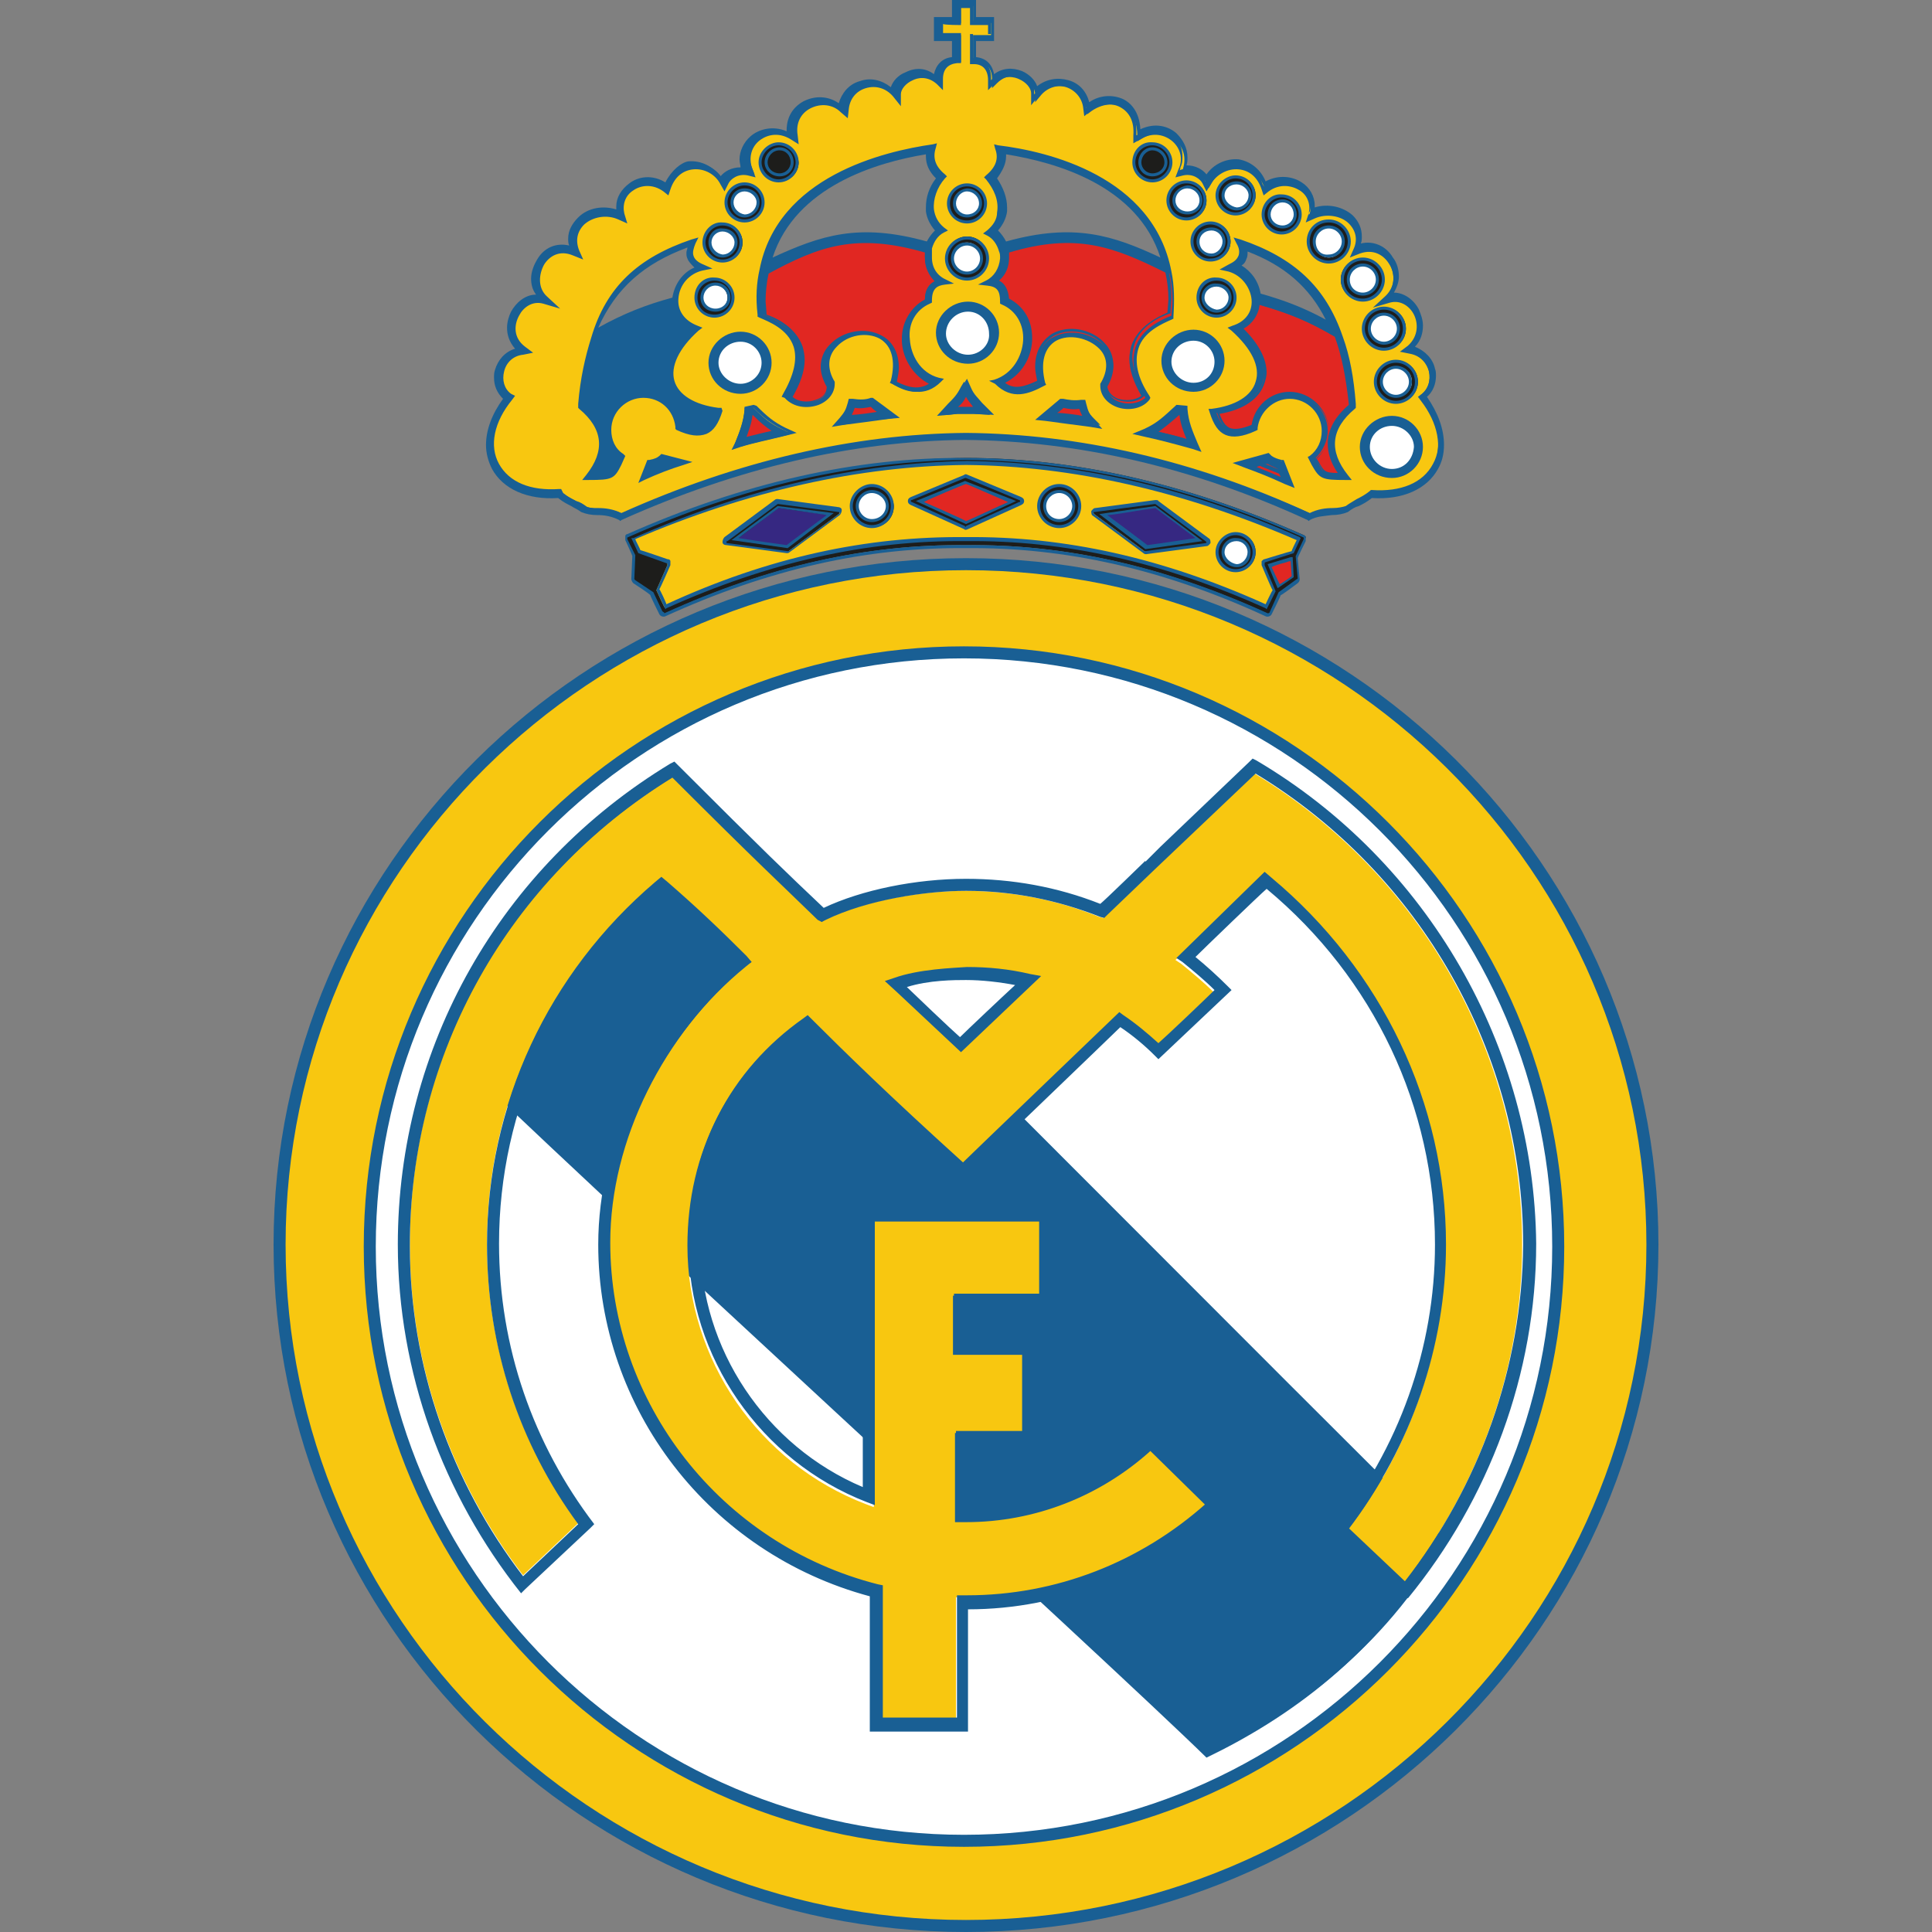 <?xml version="1.0" encoding="utf-8"?>
<!-- Generator: Adobe Illustrator 25.2.0, SVG Export Plug-In . SVG Version: 6.00 Build 0)  -->
<svg version="1.1" id="Layer_1" xmlns="http://www.w3.org/2000/svg" xmlns:xlink="http://www.w3.org/1999/xlink" x="0px" y="0px"
	 viewBox="0 0 192.8 192.8" style="enable-background:new 0 0 192.8 192.8;" xml:space="preserve">
<rect x="0" y="0" width="192.8" height="192.8" fill="#808080" stroke="none"/>
<style type="text/css">
	.st0{fill-rule:evenodd;clip-rule:evenodd;fill:#FFFFFF;}
	.st1{fill-rule:evenodd;clip-rule:evenodd;fill:#195F94;}
	.st2{fill-rule:evenodd;clip-rule:evenodd;fill:#F8C710;}
	.st3{fill:#195F94;}
	.st4{fill-rule:evenodd;clip-rule:evenodd;fill:#1D1D1B;}
	.st5{fill-rule:evenodd;clip-rule:evenodd;fill:#E12722;}
	.st6{fill-rule:evenodd;clip-rule:evenodd;fill:#362882;}
</style>
<g>
	<path class="st0" d="M31.2,124.2c0,35.8,29,64.9,64.9,64.9c35.8,0,64.9-29,64.9-64.9c0-35.8-29-64.9-64.9-64.9
		C60.2,59.4,31.2,88.4,31.2,124.2L31.2,124.2z"/>
	<path class="st1" d="M144.3,153.7c-12.5-12.3-65.4-65.5-76.9-76.8c-11.1,5.5-17.7,15.7-23.1,26.7c12.8,12.7,66.6,61.8,76.5,71.5
		C128.7,171.2,138,164.8,144.3,153.7L144.3,153.7z"/>
	<path class="st1" d="M143.9,154C131.4,141.7,78.5,88.6,67,77.2c-11.1,5.5-17.7,15.7-23.1,26.7c12.8,12.7,66.6,61.8,76.5,71.5
		C128.3,171.6,137.6,165.2,143.9,154L143.9,154z"/>
	<path class="st2" d="M96.4,56.3c-37.8,0-68.5,30.5-68.5,67.9c0,37.5,30.7,68,68.5,68c37.8,0,68.5-30.5,68.5-68
		C164.9,86.8,134.2,56.3,96.4,56.3L96.4,56.3L96.4,56.3z M96.2,183.7c-32.7,0-59.3-26.5-59.3-59.3c0-32.7,26.5-59.3,59.3-59.3
		c32.7,0,59.3,26.5,59.3,59.3C155.5,157.1,129,183.7,96.2,183.7L96.2,183.7z"/>
	<path class="st1" d="M27.3,124.2c0,37.8,31,68.6,69.1,68.6c38.1,0,69.1-30.8,69.1-68.6c0-37.8-31-68.5-69.1-68.5
		C58.3,55.7,27.3,86.4,27.3,124.2L27.3,124.2L27.3,124.2z M28.5,124.2c0-37.1,30.5-67.3,67.9-67.3c37.4,0,67.9,30.2,67.9,67.3
		c0,37.1-30.4,67.4-67.9,67.4C59,191.6,28.5,161.4,28.5,124.2L28.5,124.2z"/>
	<path class="st1" d="M36.3,124.4c0,33,26.9,59.9,59.9,59.9c33,0,59.9-26.9,59.9-59.9c0-33-26.9-59.9-59.9-59.9
		C63.2,64.5,36.3,91.3,36.3,124.4L36.3,124.4L36.3,124.4z M37.5,124.4c0-32.4,26.3-58.7,58.7-58.7c32.4,0,58.7,26.3,58.7,58.7
		c0,32.4-26.3,58.7-58.7,58.7C63.8,183.1,37.5,156.7,37.5,124.4L37.5,124.4z"/>
	<path class="st2" d="M151.9,124.2c0-19.1-10.2-37-26.7-47c-1.8,1.7-10,9.5-10,9.5l-4.8,4.6l-0.3,0.3l-0.4-0.1
		c-4.2-1.7-8.7-2.6-13.4-2.6c-4.1,0-10,0.9-14,2.9L82,92l-0.3-0.3c-4-3.8-5.8-5.6-14.5-14.2C50.7,87.6,40.9,105,40.9,124.2
		c0,12,4.1,23.6,11.3,33l5.5-5.2c-5.9-8-9.1-17.7-9.1-27.9c0-13.9,6.1-27,16.8-36.1l0.6-0.5l0.6,0.5c3,2.6,5.4,4.9,7.9,7.4L75,96
		l-0.5,0.4c-8.5,6.9-13.7,17.6-13.7,27.8c0,16,11,30.1,26.7,34.1l0.5,0.1c0,0,0,12.1,0,13.2c1,0,6.5,0,7.4,0c0-1.1,0-11.6,0-11.6
		l0-0.6l0.6,0l0.4,0c8.9,0,17.4-3.3,23.9-9.2c-0.7-0.7-4.9-4.8-5.5-5.4c-5,4.5-11.5,7.1-18.4,7.1l-0.3,0l-0.8,0v-8.9
		c0,0,5.7,0,6.7,0c0-1,0-6.8,0-7.8c-1,0-6.9,0-6.9,0v-5.9c0,0,7.6,0,8.6,0c0-1,0-6.4,0-7.4c-1.1,0-15.4,0-16.5,0
		c0,1.2,0,28.5,0,28.5l-0.8-0.3c-10.7-4.1-17.8-14.4-17.8-25.8c0-9.3,4.1-17.3,11.5-22.5l0.4-0.3l0.4,0.4c3.2,3.2,7.8,7.6,15.1,14.3
		c0.7-0.7,15.6-15,15.6-15l0.4,0.3c1.3,0.8,2.4,1.8,3.5,2.8c0.6-0.6,4.8-4.6,5.6-5.3c-1-1-2.1-1.9-3.2-2.8l-0.6-0.4l8.8-8.6l0.7,0.6
		c11.1,9.1,17.4,22.5,17.4,36.6c0,10.2-3.5,20.2-9.7,28.3l5.6,5.3C147.6,148.3,151.9,136.5,151.9,124.2z M95.8,104.3l-6-5.6
		l-0.5-0.5c2.1-0.8,5-1,7-1c2.1,0,4.1,0.2,6.1,0.7C100.6,99.7,95.8,104.3,95.8,104.3z"/>
	<path class="st3" d="M125.4,75.9l-0.4-0.2l-0.3,0.3l-8.9,8.5c-0.9,0.9-1.3,1.3-1.5,1.5c0,0,0-0.1,0-0.1s-4,3.9-4.5,4.3
		c-4.3-1.7-8.8-2.5-13.4-2.5c-5,0-10.4,1.1-14.2,2.9c-3.8-3.6-5.8-5.5-14.6-14.3l-0.3-0.3l-0.4,0.2c-17,10.3-27.2,28.3-27.2,48
		c0,12.7,4.5,25,12.3,34.8l0.4-0.4l0,0l6.5-6.1h0l0.4-0.4c-6.1-8-9.5-17.7-9.5-28c0-13.5,5.9-26.2,16.2-35c2.8,2.4,4.9,4.5,7.3,6.8
		c-8.4,7.2-13.6,17.9-13.6,28.3c0,16.4,11.1,30.8,27.1,35.1c0,0.8,0,13.5,0,13.5h9.8c0,0,0-11.1,0-12.2c9.3,0,18.2-3.6,25-10
		l0.5-0.4l-7.2-7.1l-0.4,0.4c-4.8,4.6-11.2,7.1-17.9,7.1c0-0.9,0-5.6,0-6.6c1,0,6.7,0,6.7,0v-10.2c0,0-5.9,0-6.9,0
		c0-0.8,0-2.7,0-3.5c1,0,8.6,0,8.6,0v-9.8l-18.9,0l0,0.6c0,0,0,25.6,0,27.3c-9.7-4.1-16.2-13.8-16.2-24.3c0-8.7,3.8-16.2,10.6-21.2
		c3.2,3.2,7.9,7.7,15.2,14.3l0.4,0.4c0,0,15.1-14.5,15.7-15.1c1.2,0.8,2.4,1.8,3.4,2.8l0.4,0.4l7.3-6.9l-0.4-0.4c-1-1-2.1-2-3.2-2.9
		c0.8-0.8,6.4-6.2,7.1-6.8c10.7,8.9,16.8,21.8,16.8,35.5c0,10.3-3.6,20.4-10.1,28.4l0.3,0.2l0.2,0.2l0.4,0.4l6,5.7l0.5,0.4
		c8.1-9.9,12.8-22.4,12.8-35.4C153.1,104.5,142.5,86,125.4,75.9z M140.2,157.8l-5.6-5.3c6.2-8.1,9.7-18.1,9.7-28.3
		c0-14.1-6.4-27.4-17.4-36.6l-0.7-0.6l-8.8,8.6l0.6,0.4c1.1,0.9,2.2,1.8,3.2,2.8c-0.7,0.7-4.9,4.7-5.6,5.3c-1.1-1-2.3-2-3.5-2.8
		l-0.4-0.3c0,0-14.9,14.3-15.6,15c-7.3-6.6-11.9-11.1-15.1-14.3l-0.4-0.4l-0.4,0.3c-7.4,5.2-11.5,13.2-11.5,22.5
		c0,11.3,7.2,21.7,17.8,25.8l0.8,0.3c0,0,0-27.4,0-28.5c1.1,0,15.4,0,16.5,0c0,1,0,6.4,0,7.4c-1,0-8.6,0-8.6,0v5.9c0,0,5.9,0,6.9,0
		c0,1,0,6.8,0,7.8c-1,0-6.7,0-6.7,0v8.9l0.8,0l0.3,0c6.8,0,13.3-2.5,18.4-7.1c0.6,0.6,4.8,4.7,5.5,5.4c-6.6,5.9-15,9.2-23.9,9.2
		l-0.4,0l-0.6,0l0,0.6c0,0,0,10.6,0,11.6c-1,0-6.5,0-7.4,0c0-1.1,0-13.2,0-13.2l-0.5-0.1c-15.7-4-26.7-18.1-26.7-34.1
		c0-10.2,5.3-20.8,13.7-27.8L75,96l-0.5-0.5c-2.6-2.5-4.9-4.8-7.9-7.4L66,87.6l-0.6,0.5c-10.7,9.1-16.8,22.2-16.8,36.1
		c0,10.2,3.2,19.9,9.1,27.9l-5.5,5.2c-7.2-9.4-11.3-21-11.3-33c0-19.1,9.8-36.6,26.2-46.7c8.7,8.7,10.6,10.4,14.5,14.2L82,92
		l0.4-0.2c4.1-2,10-2.9,14-2.9c4.6,0,9.1,0.9,13.4,2.6l0.4,0.1l0.3-0.3l4.8-4.6c0,0,8.2-7.8,10-9.5c16.5,10,26.7,28,26.7,47
		C151.9,136.5,147.6,148.3,140.2,157.8z"/>
	<path class="st1" d="M89.2,97.6l-0.9,0.3l1.2,1.1l6.4,6l8-7.6l-1.1-0.2c-2.1-0.5-4.2-0.7-6.3-0.7C95.1,96.6,91.7,96.7,89.2,97.6
		L89.2,97.6L89.2,97.6z M96.4,97.8c1.6,0,3.3,0.2,4.9,0.5c-1.2,1.1-4.9,4.6-5.5,5.2c-0.7-0.6-4.9-4.6-5.3-5
		C92.7,97.8,95.3,97.8,96.4,97.8L96.4,97.8z"/>
	<path class="st4" d="M130.3,53.6c0-0.1-0.1-0.1-0.2-0.2c-11.5-5.1-22.8-7.7-33.7-7.7c0,0,0,0,0,0c-10.9,0.1-22.3,2.6-33.7,7.7
		c-0.1,0-0.1,0.1-0.2,0.2c0,0.1,0,0.2,0,0.2l0.8,1.6l-0.1,2.3c0,0.1,0,0.2,0.1,0.3l1.8,1.2l0.9,1.9c0.1,0.1,0.2,0.2,0.4,0.1
		c10.3-4.7,20.1-6.9,30-6.8c9.9-0.1,19.7,2.1,30,6.8c0.1,0.1,0.3,0,0.4-0.1l0.9-1.9l1.8-1.3c0.1-0.1,0.1-0.2,0.1-0.3l-0.2-2.1
		l0.8-1.7C130.3,53.7,130.3,53.6,130.3,53.6L130.3,53.6z"/>
	<path class="st1" d="M62.6,53.3c-0.1,0-0.2,0.1-0.2,0.2c0,0,0,0.1,0,0.2c0,0.1,0,0.1,0,0.2c0,0,0.7,1.5,0.7,1.6
		c0,0.1-0.1,2.3-0.1,2.3c0,0,0,0,0,0c0,0.1,0.1,0.3,0.2,0.4c0,0,1.7,1.1,1.7,1.2c0,0.1,0.9,1.9,0.9,1.9c0.1,0.2,0.4,0.3,0.6,0.2
		c10.3-4.7,20.1-6.9,30-6.8c9.9-0.1,19.7,2.1,29.9,6.8c0.2,0.1,0.5,0,0.6-0.2c0,0,0.9-1.8,0.9-1.9c0.1,0,1.7-1.2,1.7-1.2
		c0.1-0.1,0.2-0.2,0.2-0.4c0,0,0,0,0,0c0,0-0.2-2-0.2-2.1c0-0.1,0.8-1.7,0.8-1.7c0-0.1,0-0.1,0-0.2c0-0.1,0-0.1,0-0.2v0
		c0-0.1-0.1-0.2-0.2-0.2c-11.5-5.1-22.8-7.7-33.7-7.7C85.5,45.6,74.1,48.2,62.6,53.3L62.6,53.3L62.6,53.3z M66.1,61l-0.9-1.9
		l-1.8-1.2c0,0-0.1-0.1-0.1-0.1l0.1-2.4l-0.8-1.6c0,0,0-0.1,0-0.1c0,0,0-0.1,0.1-0.1c11.4-5.1,22.8-7.6,33.7-7.7
		c10.9,0.1,22.2,2.6,33.6,7.7c0,0,0.1,0,0.1,0.1c0,0,0,0,0,0c0,0,0,0,0,0.1l-0.8,1.7c0,0,0.2,2.2,0.2,2.2c0,0,0,0.1-0.1,0.1
		l-1.8,1.3l-0.9,2c0,0.1-0.1,0.1-0.2,0.1c-10.3-4.7-20.1-6.9-30.1-6.8c-10-0.1-19.8,2.1-30.1,6.8C66.3,61.1,66.2,61.1,66.1,61
		L66.1,61z"/>
	<path class="st5" d="M126.7,56.4c0.2,0.4,0.7,1.6,0.9,2.1c0.4-0.3,1.2-0.9,1.4-1c0-0.2-0.1-1.3-0.1-1.7
		C128.4,55.9,127.1,56.3,126.7,56.4L126.7,56.4z"/>
	<path class="st1" d="M128.8,55.6l-2.3,0.7l1,2.4l1.6-1.1l-0.1-2L128.8,55.6L128.8,55.6L128.8,55.6z M128.4,56.1
		c0,0,0.2-0.1,0.4-0.1c0,0.3,0.1,1.3,0.1,1.5c-0.1,0.1-1,0.7-1.2,0.8c-0.1-0.2-0.7-1.5-0.8-1.7C127.2,56.4,128.4,56.1,128.4,56.1
		L128.4,56.1z"/>
	<path class="st2" d="M126,56.1c0-0.1,0.1-0.1,0.2-0.2l2.7-0.8c0.3-0.7,0.6-1.2,0.6-1.3c-11.3-4.9-22.4-7.5-33.2-7.5
		c-10.8,0.1-21.9,2.6-33.2,7.5c0.1,0.1,0.3,0.6,0.6,1.3l2.7,0.9c0.1,0,0.1,0.1,0.2,0.2c0,0.1,0,0.2,0,0.2l-1.1,2.5
		c0.4,0.9,0.7,1.5,0.8,1.7c10.3-4.6,20.1-6.8,30-6.7c9.9-0.1,19.7,2.1,30,6.7c0.1-0.1,0.4-0.8,0.8-1.6l-1.1-2.6
		C126,56.3,126,56.2,126,56.1L126,56.1z"/>
	<path class="st1" d="M63.2,53.7L63,53.7l0.7,1.5l2.8,1c0,0,0.1,0,0.1,0.1c0,0,0,0.1,0,0.1l-1.1,2.5l0.9,1.9l0.1-0.1
		c10.2-4.6,20-6.8,29.9-6.7c9.9-0.1,19.7,2.1,29.9,6.7l0.1,0.1l0.9-1.8l-1.1-2.6c0,0,0,0,0-0.1c0,0,0,0,0-0.1c0,0,0-0.1,0.1-0.1
		l2.8-0.9l0.7-1.5l-0.1-0.1c-11.3-5-22.5-7.5-33.2-7.6C85.7,46.2,74.5,48.7,63.2,53.7L63.2,53.7L63.2,53.7z M96.4,46.4
		c10.6,0.1,21.7,2.6,33,7.5c-0.1,0.2-0.5,1-0.5,1.1c-0.1,0-2.7,0.8-2.7,0.8c-0.1,0-0.2,0.1-0.3,0.2l0,0c0,0.1,0,0.1,0,0.2
		c0,0.1,0,0.1,0,0.2c0,0,1,2.4,1.1,2.5c-0.1,0.1-0.7,1.4-0.7,1.4c-10.2-4.6-20-6.8-29.9-6.7c-9.9-0.1-19.7,2-29.9,6.7
		c0-0.1-0.6-1.4-0.7-1.5c0.1-0.1,1.1-2.4,1.1-2.4c0-0.1,0-0.1,0-0.2c0-0.1,0-0.1,0-0.2c0-0.1-0.1-0.2-0.3-0.2c0,0-2.6-0.9-2.7-0.9
		c0-0.1-0.5-1-0.5-1.1C74.6,49,85.8,46.5,96.4,46.4L96.4,46.4z"/>
	<path class="st4" d="M87.1,48.5c-1.1,0-2.1,0.9-2.1,2c0,1.1,0.9,2.1,2.1,2.1c1.2,0,2.1-0.9,2.1-2.1C89.1,49.4,88.2,48.5,87.1,48.5
		L87.1,48.5z"/>
	<path class="st1" d="M84.8,50.5c0,1.2,1,2.2,2.2,2.2c1.2,0,2.2-1,2.2-2.2c0-1.2-1-2.2-2.2-2.2C85.9,48.3,84.8,49.3,84.8,50.5
		L84.8,50.5L84.8,50.5z M85.1,50.5c0-1,0.9-1.9,1.9-1.9c1.1,0,1.9,0.8,1.9,1.9c0,1.1-0.9,1.9-1.9,1.9C86,52.4,85.1,51.5,85.1,50.5
		L85.1,50.5z"/>
	<path class="st4" d="M123.4,53.2c-1,0-1.9,0.8-1.9,1.9c0,1,0.8,1.9,1.9,1.9c1,0,1.9-0.8,1.9-1.9C125.3,54,124.4,53.2,123.4,53.2
		L123.4,53.2z"/>
	<path class="st1" d="M121.3,55.1c0,1.1,0.9,2,2,2c1.1,0,2-0.9,2-2c0-1.1-0.9-2-2-2C122.3,53.1,121.3,54,121.3,55.1L121.3,55.1
		L121.3,55.1z M121.6,55.1c0-0.9,0.8-1.7,1.7-1.7c0.9,0,1.7,0.8,1.7,1.7c0,1-0.8,1.7-1.7,1.7C122.4,56.8,121.6,56,121.6,55.1
		L121.6,55.1z"/>
	<path class="st4" d="M105.7,48.5c-1.1,0-2.1,0.9-2.1,2c0,1.2,0.9,2.1,2.1,2.1c1.1,0,2.1-0.9,2.1-2.1
		C107.8,49.4,106.9,48.5,105.7,48.5L105.7,48.5z"/>
	<path class="st1" d="M103.5,50.5c0,1.2,1,2.2,2.2,2.2c1.2,0,2.2-1,2.2-2.2c0-1.2-1-2.2-2.2-2.2C104.5,48.3,103.5,49.3,103.5,50.5
		L103.5,50.5L103.5,50.5z M103.8,50.5c0-1,0.9-1.9,1.9-1.9c1,0,1.9,0.9,1.9,1.9c0,1.1-0.9,1.9-1.9,1.9
		C104.7,52.4,103.8,51.6,103.8,50.5L103.8,50.5z"/>
	<path class="st0" d="M87.1,49c-0.8,0-1.5,0.7-1.5,1.4c0,0.8,0.7,1.5,1.5,1.5c0.8,0,1.5-0.7,1.5-1.5C88.6,49.7,87.9,49,87.1,49
		L87.1,49z"/>
	<path class="st1" d="M85.4,50.5c0,0.9,0.7,1.6,1.6,1.6c0.9,0,1.7-0.7,1.7-1.6c0-0.9-0.8-1.6-1.7-1.6C86.2,48.9,85.4,49.6,85.4,50.5
		L85.4,50.5L85.4,50.5z M85.7,50.5c0-0.7,0.6-1.3,1.3-1.3c0.7,0,1.4,0.6,1.4,1.3c0,0.7-0.6,1.3-1.4,1.3
		C86.3,51.8,85.7,51.2,85.7,50.5L85.7,50.5z"/>
	<path class="st0" d="M123.4,53.8c-0.7,0-1.3,0.6-1.3,1.3c0,0.7,0.6,1.3,1.3,1.3c0.7,0,1.3-0.6,1.3-1.3
		C124.7,54.4,124.1,53.8,123.4,53.8L123.4,53.8z"/>
	<path class="st1" d="M121.9,55.1c0,0.8,0.7,1.5,1.5,1.5c0.8,0,1.4-0.6,1.4-1.5c0-0.8-0.6-1.4-1.4-1.4
		C122.6,53.6,121.9,54.3,121.9,55.1L121.9,55.1L121.9,55.1z M122.2,55.1c0-0.6,0.5-1.1,1.2-1.1c0.6,0,1.1,0.5,1.1,1.1
		c0,0.6-0.5,1.2-1.1,1.2C122.8,56.2,122.2,55.7,122.2,55.1L122.2,55.1z"/>
	<path class="st0" d="M105.7,49c-0.8,0-1.5,0.6-1.5,1.4c0,0.8,0.6,1.5,1.5,1.5c0.8,0,1.5-0.6,1.5-1.5C107.2,49.7,106.5,49,105.7,49
		L105.7,49z"/>
	<path class="st1" d="M104.1,50.5c0,0.9,0.7,1.6,1.6,1.6c0.9,0,1.6-0.7,1.6-1.6c0-0.9-0.7-1.6-1.6-1.6
		C104.8,48.9,104.1,49.6,104.1,50.5L104.1,50.5L104.1,50.5z M104.4,50.5c0-0.7,0.6-1.3,1.3-1.3c0.7,0,1.3,0.6,1.3,1.3
		c0,0.7-0.6,1.3-1.3,1.3C105,51.8,104.4,51.3,104.4,50.5L104.4,50.5z"/>
	<path class="st4" d="M83.6,50.8l-6-0.8c-0.1,0-0.2,0-0.2,0.1l-5,3.7c-0.1,0.1-0.1,0.2-0.1,0.3c0,0.1,0.1,0.2,0.2,0.2l6,0.8
		c0.1,0,0.2,0,0.2-0.1l5-3.7c0.1-0.1,0.1-0.2,0.1-0.3C83.9,50.9,83.8,50.8,83.6,50.8L83.6,50.8z"/>
	<path class="st1" d="M77.3,49.9l-5,3.7c-0.1,0.1-0.2,0.3-0.2,0.5c0,0.2,0.2,0.3,0.4,0.3l6,0.8c0.1,0,0.2,0,0.3-0.1l5-3.7
		c0.1-0.1,0.2-0.3,0.2-0.5c0-0.2-0.2-0.3-0.4-0.3l-6-0.8C77.5,49.8,77.4,49.8,77.3,49.9L77.3,49.9L77.3,49.9z M78.6,55l-6-0.8
		c-0.1,0-0.1,0-0.1-0.1c0-0.1,0-0.1,0.1-0.1l5-3.7c0,0,0.1,0,0.1,0l6,0.8c0.1,0,0.1,0.1,0.1,0.1c0,0,0,0,0,0c0,0,0,0.1-0.1,0.1
		l-5,3.7C78.7,55,78.7,55,78.6,55L78.6,55z"/>
	<path class="st4" d="M120.5,53.8l-5-3.7c-0.1,0-0.1-0.1-0.2-0.1l-6,0.8c-0.1,0-0.2,0.1-0.2,0.2c0,0.1,0,0.2,0.1,0.3l5,3.7
		c0.1,0,0.1,0.1,0.2,0.1l6-0.8c0.1,0,0.2-0.1,0.2-0.2C120.7,54,120.6,53.9,120.5,53.8L120.5,53.8z"/>
	<path class="st1" d="M115.3,49.9l-6,0.8c-0.2,0-0.3,0.2-0.4,0.3c0,0.2,0,0.4,0.2,0.5l5,3.7c0.1,0.1,0.2,0.1,0.3,0.1l6-0.8
		c0.2,0,0.3-0.2,0.4-0.3c0-0.2,0-0.4-0.2-0.5l-5-3.7C115.6,49.9,115.4,49.9,115.3,49.9L115.3,49.9L115.3,49.9z M114.2,55l-5-3.7
		c0,0-0.1-0.1-0.1-0.1c0-0.1,0.1-0.1,0.1-0.1l6-0.8c0,0,0.1,0,0.1,0l5,3.7c0,0,0.1,0.1,0.1,0.1c0,0,0,0,0,0c0,0.1-0.1,0.1-0.1,0.1
		l-6,0.8C114.3,55,114.3,55,114.2,55L114.2,55z"/>
	<path class="st6" d="M78.6,54.6c0.2-0.1,3.4-2.6,4.3-3.2c-1.1-0.1-5-0.7-5.2-0.7c-0.2,0.1-3.4,2.6-4.3,3.2
		C74.4,54,78.4,54.5,78.6,54.6L78.6,54.6z"/>
	<path class="st1" d="M77.6,50.5L73,53.9l5.6,0.8l4.6-3.5L77.6,50.5L77.6,50.5L77.6,50.5L77.6,50.5z M77.7,50.7
		c0.1,0,4.2,0.6,4.8,0.7c-0.4,0.3-3.9,2.9-4,3c-0.1,0-4.2-0.6-4.8-0.7C74.2,53.3,77.6,50.8,77.7,50.7L77.7,50.7z"/>
	<path class="st6" d="M110.1,51.3c0.9,0.7,4.1,3.1,4.3,3.2c0.2,0,4.2-0.6,5.2-0.7c-0.9-0.7-4.1-3.1-4.3-3.2
		C115.1,50.6,111.2,51.2,110.1,51.3L110.1,51.3z"/>
	<path class="st1" d="M115.3,50.5l-5.6,0.8l4.6,3.5L120,54L115.3,50.5L115.3,50.5L115.3,50.5L115.3,50.5z M113.3,51
		c0,0,1.9-0.3,2-0.3c0.1,0.1,3.5,2.6,4,3c-0.6,0.1-4.7,0.7-4.8,0.7c-0.1-0.1-3.6-2.7-4-3C111,51.4,113.3,51,113.3,51L113.3,51z"/>
	<path class="st4" d="M101.8,49.7l-5.3-2.2c-0.1,0-0.2,0-0.2,0l-5.3,2.2c-0.1,0-0.2,0.1-0.2,0.3c0,0.1,0.1,0.2,0.2,0.3l5.3,2.4
		c0.1,0,0.2,0,0.2,0l5.3-2.4c0.1,0,0.2-0.2,0.2-0.3C102,49.9,101.9,49.8,101.8,49.7L101.8,49.7z"/>
	<path class="st1" d="M96.2,47.4l-5.3,2.2c-0.2,0.1-0.3,0.2-0.3,0.4c0,0.2,0.1,0.3,0.3,0.4l5.3,2.4c0.1,0.1,0.2,0.1,0.4,0l5.3-2.4
		c0.2-0.1,0.3-0.2,0.3-0.4c0,0,0,0,0,0c0-0.2-0.1-0.3-0.3-0.4c0,0-5.3-2.2-5.3-2.2C96.4,47.3,96.3,47.3,96.2,47.4L96.2,47.4
		L96.2,47.4z M96.3,52.5L91,50.1c-0.1,0-0.1-0.1-0.1-0.1c0-0.1,0-0.1,0.1-0.1l5.3-2.2c0,0,0.1,0,0.1,0l5.3,2.2
		c0.1,0,0.1,0.1,0.1,0.1c0,0.1,0,0.1-0.1,0.1l-5.3,2.4C96.4,52.6,96.3,52.6,96.3,52.5L96.3,52.5L96.3,52.5z M101.9,49.6L101.9,49.6
		L101.9,49.6L101.9,49.6L101.9,49.6z"/>
	<path class="st5" d="M91.8,50c0.9,0.4,4.4,2,4.6,2.1c0.2-0.1,3.7-1.7,4.6-2.1c-0.9-0.4-4.4-1.8-4.6-1.9
		C96.2,48.2,92.7,49.6,91.8,50L91.8,50z"/>
	<path class="st1" d="M96.3,48l-4.9,2l5,2.3l5-2.3L96.3,48L96.3,48L96.3,48L96.3,48z M96.4,48.3c0.1,0,3.7,1.6,4.2,1.8
		c-0.5,0.2-4.1,1.9-4.2,1.9c-0.1-0.1-3.7-1.7-4.2-1.9C92.7,49.8,96.3,48.3,96.4,48.3L96.4,48.3z"/>
	<path class="st1" d="M142.4,39.6c0.6-0.5,0.9-1.3,0.9-2.1c0-0.2,0-0.5-0.1-0.7c-0.2-1-1-1.8-2-2.2c0.6-0.6,0.8-1.4,0.8-2.1
		c0-0.6-0.2-1.1-0.4-1.6c-0.5-1-1.5-1.7-2.5-1.7c0.3-0.5,0.5-1.1,0.5-1.6c0-0.7-0.2-1.4-0.6-1.9c-0.7-1.2-2-1.7-3.2-1.4
		c0.1-0.2,0.1-0.5,0.1-0.7c0-0.8-0.3-1.5-0.9-2.1c-1-0.9-2.5-1.2-3.8-0.8c0-0.1,0-0.2,0-0.2c0-0.9-0.5-1.8-1.3-2.3
		c-0.9-0.6-2.3-0.8-3.6-0.1c-0.5-1.2-1.5-2-2.7-2.2c-1.3-0.1-2.5,0.5-3.2,1.5c-0.4-0.5-1.1-0.9-2-0.9c0.1-0.3,0.1-0.5,0.1-0.8
		c0-0.9-0.4-1.7-1.1-2.4c-0.8-0.7-2.1-1.1-3.6-0.4c-0.1-1.9-1.1-2.7-1.7-3c-1.1-0.5-2.4-0.4-3.4,0.3c-0.3-1.1-1-1.9-2.1-2.2
		c-1.1-0.3-2.2-0.1-3.1,0.6c-0.2-0.6-0.8-1.2-1.5-1.5c-1-0.4-2-0.3-2.8,0.3c-0.2-1-0.8-1.6-1.8-1.7c0-0.3,0-1.2,0-1.6
		c0.4,0,1.8,0,1.8,0V1.7c0,0-1.4,0-1.8,0c0-0.4,0-1.7,0-1.7l-2.4,0c0,0,0,1.3,0,1.7c-0.4,0-1.8,0-1.8,0v2.4c0,0,1.4,0,1.8,0
		c0,0.4,0,1.3,0,1.6c-1,0.1-1.6,0.8-1.8,1.7c-0.8-0.6-1.8-0.7-2.8-0.2c-0.8,0.3-1.3,0.9-1.5,1.5c-0.9-0.7-2-1-3.1-0.6
		c-1.1,0.3-1.8,1.2-2.1,2.2c-1-0.7-2.3-0.8-3.5-0.2c-1.1,0.6-1.7,1.6-1.7,2.9c0,0,0,0,0,0.1c-1.4-0.6-2.8-0.2-3.6,0.5
		c-0.7,0.6-1.1,1.5-1.1,2.3c0,0.3,0.1,0.6,0.1,0.8c-0.9,0-1.6,0.4-2,0.9c-0.8-1-1.9-1.6-3.2-1.5C68,16.2,67,17,66.4,18.2
		c-1.3-0.8-2.7-0.6-3.6,0.1c-0.8,0.6-1.3,1.4-1.3,2.3c0,0.1,0,0.2,0,0.3c-1.3-0.4-2.8-0.2-3.8,0.8c-0.6,0.6-1,1.3-1,2.1
		c0,0.2,0,0.5,0.1,0.7c-1.3-0.3-2.5,0.2-3.2,1.4c-0.3,0.5-0.6,1.2-0.6,1.9c0,0.5,0.1,1.1,0.5,1.6c-1.1,0-2,0.8-2.5,1.7
		c-0.2,0.4-0.4,1-0.4,1.6c0,0.7,0.2,1.4,0.8,2.1c-1,0.3-1.7,1.1-2,2.1c-0.1,0.3-0.1,0.5-0.1,0.8c0,0.8,0.3,1.5,0.9,2.1
		c-1.1,1.5-1.7,3.1-1.7,4.6c0,0.8,0.2,1.6,0.6,2.4c1.1,2,3.5,3.1,6.6,2.9c0.5,0.4,0.9,0.6,1.3,0.8c0.3,0.2,0.6,0.3,1,0.6l0,0l0,0
		c0.5,0.2,1,0.3,1.6,0.3c0.7,0,1.4,0.1,2.2,0.5l0.1,0.1l0.1-0.1c11.6-5.2,23.1-7.9,34.3-8c11.2,0.1,22.7,2.7,34.2,8l0.1,0.1l0.1-0.1
		c0.7-0.4,1.5-0.4,2.2-0.5c0.6,0,1.1-0.1,1.6-0.3l0,0l0,0c0.4-0.3,0.7-0.5,1.1-0.6c0.4-0.2,0.8-0.4,1.3-0.8c3.1,0.2,5.5-0.9,6.6-2.9
		c0.4-0.7,0.6-1.5,0.6-2.4C144.1,42.8,143.5,41.2,142.4,39.6L142.4,39.6L142.4,39.6z M124.2,25.7c0.1-0.2,0.1-0.4,0.1-0.6
		c0-0.2,0-0.3-0.1-0.5c4.3,1.6,7.1,4,8.8,8c-2.5-1.4-4.8-2.3-7.4-3.1c-0.1-1.3-1-2.5-2.1-3C123.8,26.4,124,26.1,124.2,25.7
		L124.2,25.7L124.2,25.7z M100.1,15.6c0-0.2,0-0.4-0.1-0.5c4.8,0.7,14.1,3.1,16.2,11.3c-5.1-2.4-8.9-3.9-16-1.8
		c-0.2-0.6-0.6-1.1-1.1-1.5c0.6-0.5,0.9-1.2,1-2c0-0.1,0-0.2,0-0.4c0-1-0.4-2-1.1-2.9C99.8,17,100.1,16.3,100.1,15.6L100.1,15.6
		L100.1,15.6z M92.8,15.1c0,0.2-0.1,0.4-0.1,0.6c0,0.7,0.3,1.4,1.1,2.2c-0.7,0.9-1.1,2-1.1,2.9c0,0.1,0,0.2,0,0.4
		c0.1,0.8,0.4,1.4,1,1.9c-0.5,0.4-0.9,0.9-1.1,1.5c-7.1-2-11-0.6-16,1.8C78.7,18.1,88,15.7,92.8,15.1L92.8,15.1L92.8,15.1z
		 M68.6,24.7c0,0.2-0.1,0.3-0.1,0.5c0,0.2,0,0.4,0.1,0.6c0.1,0.3,0.4,0.6,0.7,0.9c-1.2,0.5-2,1.7-2.2,3c-2.6,0.7-4.9,1.6-7.4,3
		C61.5,28.7,64.3,26.3,68.6,24.7L68.6,24.7z"/>
	<path class="st1" d="M123.9,24.7l0.1,0.4c0,0.2,0,0.3-0.1,0.5c-0.1,0.3-0.3,0.5-0.6,0.8l-0.4,0.3l0.5,0.2c1.1,0.5,1.9,1.5,2,2.7
		l0,0.2l0.2,0.1c2.8,0.8,5.1,1.7,7.3,3l0.8,0.4l-0.3-0.8c-1.7-3.9-4.5-6.5-9-8.1l-0.5-0.2L123.9,24.7L123.9,24.7L123.9,24.7z
		 M124.4,25.8L124.4,25.8c0.1-0.2,0.1-0.4,0.1-0.7v0c3.7,1.4,6.2,3.6,7.8,6.8c-2-1.1-4-1.9-6.5-2.6c-0.2-1.2-0.9-2.2-1.9-2.8
		C124.2,26.3,124.3,26.1,124.4,25.8L124.4,25.8z"/>
	<path class="st1" d="M99.7,15.1l0,0.5c0,0.7-0.3,1.3-1,1.9l-0.2,0.2l0.2,0.2c0.7,0.9,1.1,1.8,1.1,2.7l0,0.3
		c-0.1,0.7-0.4,1.3-0.9,1.8L98.7,23l0.3,0.2c0.4,0.3,0.8,0.8,1,1.3l0.1,0.3l0.3-0.1c7-2,10.8-0.6,15.8,1.8l0.6,0.3l-0.2-0.6
		c-2.1-8.2-11.2-10.7-16.5-11.5l-0.4-0.1L99.7,15.1L99.7,15.1L99.7,15.1z M100.4,15.6c0,0,0-0.1,0-0.2c5,0.8,13.1,3.1,15.4,10.3
		c-4.7-2.2-8.6-3.5-15.4-1.6c-0.2-0.4-0.5-0.8-0.8-1.1c0.5-0.6,0.8-1.2,0.9-1.9c0,0,0-0.4,0-0.4c0-1-0.4-2-1-2.9
		C100,17.1,100.4,16.4,100.4,15.6L100.4,15.6z"/>
	<path class="st1" d="M92.7,14.8c-5.2,0.7-14.3,3.2-16.5,11.5l-0.2,0.6l0.6-0.3c5-2.4,8.8-3.8,15.8-1.8l0.3,0.1l0.1-0.3
		c0.2-0.5,0.5-1,1-1.3l0.3-0.2l-0.3-0.2C93.4,22.3,93,21.7,93,21c0,0,0-0.3,0-0.3c0-0.9,0.4-1.9,1.1-2.8l0.2-0.2L94,17.5
		c-0.7-0.6-1-1.3-1-1.9l0.1-0.9L92.7,14.8L92.7,14.8L92.7,14.8z M92.4,15.4c0,0.1,0,0.2,0,0.2c0,0.8,0.3,1.5,1,2.2
		c-0.7,0.9-1,1.9-1,2.9l0,0.4c0.1,0.7,0.4,1.3,0.9,1.9c-0.3,0.3-0.6,0.7-0.8,1.1c-6.8-1.9-10.6-0.6-15.4,1.6
		C79.4,18.6,87.5,16.2,92.4,15.4L92.4,15.4z"/>
	<path class="st1" d="M99.9,15.1l0.1,0.5c0,0.7-0.3,1.4-1,2.1l-0.1,0.1l0.1,0.1c0.7,0.9,1.1,1.9,1.1,2.8l0,0.3
		c-0.1,0.7-0.4,1.3-0.9,1.9L98.9,23l0.1,0.1c0.5,0.4,0.9,1,1.1,1.7l0,0.1l0.1,0c7-2,10.7-0.6,15.9,1.9l0.3,0.1l-0.1-0.3
		c-1.9-8.4-11.1-11-16.4-11.7l-0.2,0L99.9,15.1L99.9,15.1L99.9,15.1z M100.2,15.6c0,0,0-0.2,0-0.4c5.2,0.8,13.9,3.3,15.9,11.2
		c-5-2.4-8.8-3.7-15.7-1.8c-0.2-0.6-0.6-1.2-1-1.6c0.5-0.6,0.8-1.2,0.9-1.9l0-0.4c0-1-0.4-2-1.1-2.9
		C99.9,17.1,100.2,16.4,100.2,15.6L100.2,15.6z"/>
	<path class="st1" d="M92.7,14.9c-5.3,0.8-14.5,3.3-16.4,11.8L76.2,27l0.3-0.1c5.2-2.5,8.9-3.9,15.9-1.9l0.1,0l0-0.1
		c0.2-0.7,0.6-1.3,1.1-1.7l0.1-0.1l-0.1-0.1c-0.6-0.5-0.9-1.1-1-1.9l0-0.4c0-0.9,0.4-2,1.1-2.8l0.1-0.1l-0.1-0.1c-0.7-0.7-1-1.3-1-2
		l0.1-0.7L92.7,14.9L92.7,14.9L92.7,14.9z M92.6,15.2c0,0.2,0,0.4,0,0.4c0,0.8,0.3,1.5,1,2.2c-0.7,0.9-1.1,2-1.1,2.9l0,0.4
		c0.1,0.7,0.4,1.4,0.9,1.9c-0.5,0.4-0.9,1-1.1,1.6c-6.9-1.9-10.7-0.5-15.7,1.8C78.7,18.5,87.4,16,92.6,15.2L92.6,15.2z"/>
	<path class="st1" d="M124,24.7l0.1,0.4c0,0.2,0,0.4-0.1,0.5c-0.1,0.3-0.3,0.6-0.7,0.8l-0.2,0.2l0.2,0.1c1.2,0.5,2,1.7,2.1,3l0,0.3
		l0.1,0c2.9,0.8,5.2,1.8,7.5,3.2l0.4,0.2l-0.2-0.4c-1.6-4.1-4.5-6.8-9.1-8.5l-0.2-0.1L124,24.7L124,24.7L124,24.7z M124.3,25.8
		c0.1-0.2,0.1-0.4,0.1-0.6c0,0,0-0.1,0-0.2c4.2,1.6,6.9,4.1,8.5,7.8c-2.2-1.3-4.4-2.2-7.1-3c0,0,0-0.1,0-0.1
		c-0.1-1.3-0.9-2.6-2.1-3.1C124,26.3,124.2,26.1,124.3,25.8L124.3,25.8z"/>
	<path class="st2" d="M141.8,39.8l-0.2-0.2l0.2-0.2c0.7-0.5,1-1.4,0.8-2.4c-0.2-0.8-0.8-1.7-2-1.9L140,35l0.5-0.4
		c1.2-1,1.1-2.4,0.7-3.2c-0.5-0.9-1.4-1.6-2.6-1.3l-1.1,0.3l0.8-0.8c1-1,0.9-2.4,0.3-3.4c-0.5-0.8-1.6-1.6-3.1-1l-0.6,0.2l0.3-0.6
		c0.4-1,0.2-2-0.5-2.7c-0.9-0.9-2.4-1.1-3.6-0.5l-0.6,0.3l0.2-0.6c0.3-1-0.1-1.9-0.9-2.4c-0.8-0.6-2.1-0.7-3.2,0.1l-0.3,0.2
		l-0.1-0.4c-0.4-1.2-1.3-2-2.4-2.1c-1.2-0.1-2.3,0.5-2.9,1.6l-0.3,0.5l-0.2-0.5c-0.2-0.5-1-1.1-2-0.9l-0.6,0.1l0.2-0.5
		c0.4-1.1,0.2-2.2-0.7-3c-0.7-0.6-2-1-3.3-0.2l-0.5,0.3l0-0.5c0-1.4-0.5-2.4-1.4-2.9c-1-0.5-2.2-0.3-3.2,0.4l-0.4,0.3l-0.1-0.5
		c-0.1-1-0.8-1.9-1.8-2.2c-1-0.3-2.1,0-2.8,0.9l-0.5,0.6l0-0.8c0-0.6-0.5-1.2-1.3-1.6c-0.4-0.2-1.5-0.5-2.5,0.5l-0.5,0.5V7.9
		c0-1.1-0.6-1.7-1.6-1.7l-0.3,0V3.5c0,0,1.4,0,1.8,0c0-0.3,0-0.9,0-1.2c-0.4,0-1.8,0-1.8,0c0-1.7,0-1.7,0-1.7l-1.2,0v1.7
		c0,0-1.4,0-1.8,0c0,0.3,0,0.9,0,1.2c0.4,0,1.8,0,1.8,0v2.7l-0.3,0c-1,0-1.6,0.7-1.6,1.7l0,0.7l-0.5-0.5c-1-1-2.1-0.7-2.6-0.5
		c-0.8,0.3-1.3,1-1.3,1.6l0,0.8l-0.5-0.6c-0.7-0.9-1.8-1.2-2.8-0.9c-1,0.3-1.7,1.1-1.8,2.2l-0.1,0.6L84,11c-0.8-0.8-2.1-0.9-3.2-0.4
		c-1.1,0.5-1.6,1.6-1.4,2.9l0.1,0.6L79,13.7c-1.4-0.8-2.6-0.4-3.3,0.2c-0.9,0.8-1.1,1.9-0.6,3l0.2,0.5l-0.6-0.1
		c-1.1-0.2-1.8,0.4-2.1,0.9l-0.2,0.5l-0.3-0.5c-0.6-1.1-1.7-1.7-2.9-1.6c-1.1,0.1-2,0.9-2.4,2.1l-0.1,0.4l-0.3-0.2
		c-1.2-0.9-2.5-0.6-3.2-0.1c-0.9,0.6-1.2,1.5-1,2.5l0.2,0.6l-0.6-0.3c-1.2-0.6-2.6-0.4-3.6,0.5c-0.8,0.7-1,1.7-0.6,2.7l0.3,0.6
		l-0.6-0.2c-1.4-0.6-2.5,0.1-3.1,1c-0.6,0.9-0.8,2.4,0.3,3.4l0.8,0.8l-1.1-0.3c-1.1-0.3-2.1,0.4-2.6,1.3c-0.5,0.9-0.6,2.3,0.7,3.3
		l0.5,0.4l-0.6,0.1c-1,0.2-1.7,0.9-2,1.8c-0.2,0.9,0.1,1.9,0.8,2.4l0.2,0.2L51,39.8c-1.8,2.3-2.3,4.7-1.3,6.6c1,1.8,3.2,2.8,6.1,2.6
		l0.1,0l0.1,0.1c0.5,0.4,0.9,0.6,1.3,0.8c0.3,0.2,0.7,0.3,1.1,0.6c0.3,0.2,0.8,0.2,1.3,0.2c0.7,0,1.5,0.1,2.3,0.5
		c11.6-5.2,23.2-7.9,34.4-8h0c11.2,0.1,22.8,2.7,34.3,8c0.8-0.4,1.6-0.5,2.3-0.5c0.5,0,1-0.1,1.3-0.2c0.4-0.3,0.8-0.5,1.1-0.7
		c0.4-0.2,0.8-0.4,1.3-0.8l0.1-0.1l0.1,0c2.9,0.2,5.1-0.7,6.1-2.6C144,44.5,143.6,42.1,141.8,39.8L141.8,39.8L141.8,39.8z
		 M122.6,26.4c0.4-0.2,0.8-0.4,1-0.9c0.1-0.3,0.1-0.7-0.2-1.2l-0.3-0.6l0.7,0.2c5.3,1.8,8.5,4.7,10.2,9.7c0.7,1.9,1.1,4.1,1.3,6.7
		v0.4l-0.1,0.1c-2.4,2-2.6,4.2-0.7,6.6l0.4,0.5h-0.6c-2.4,0-2.6-0.1-3.4-1.5l-0.4-0.8l0.2-0.1c0.8-0.6,1.2-1.5,1.2-2.5
		c0-1.7-1.4-3.2-3.2-3.2c-1.6,0-3,1.3-3.2,2.9l0,0.2l-0.2,0.1c-1.3,0.6-2.3,0.7-3,0.4c-0.7-0.3-1.2-1-1.6-2.3l-0.1-0.3l0.3,0
		c2.4-0.3,4-1.3,4.4-2.7c0.5-1.5-0.4-3.3-2.4-5.1l-0.4-0.3l0.5-0.2c1.3-0.4,2-1.4,1.9-2.6c0,0,0,0,0,0c-0.1-1.1-0.9-2.4-2.3-2.8
		l-0.9-0.2L122.6,26.4L122.6,26.4L122.6,26.4z M128.3,48.1c-1.5-0.6-2.7-1.1-3.9-1.6l-0.9-0.3l3-0.8l0.2,0l0.1,0.1
		c0.3,0.2,0.6,0.4,1.1,0.5l0.2,0l0.9,2.4L128.3,48.1L128.3,48.1L128.3,48.1z M73.2,44.7l0.2-0.6c0.4-1,0.8-2,0.9-3.2l0-0.2l0.7-0.1
		l0.1,0l0.1,0.1c1.1,1.1,1.7,1.6,3,2.2l0.8,0.4l-0.8,0.2c-1.7,0.4-3.1,0.7-4.4,1.1L73.2,44.7L73.2,44.7L73.2,44.7z M83.3,42.4
		l0.5-0.6c0.5-0.6,0.7-0.8,0.9-1.6l0.1-0.2l0.2,0c0.7,0.1,1.4,0,1.9-0.1l0.2,0l2.2,1.8l-0.7,0.1c-1.4,0.1-2.8,0.3-4.5,0.6L83.3,42.4
		L83.3,42.4L83.3,42.4z M94.6,41.4l-0.8,0l0.9-0.9c0.6-0.6,0.9-1,1.3-1.8l0.2-0.4c0,0,0,0,0.1,0.1c0.1-0.2,0.1-0.3,0.1-0.3l0.3,0.6
		c0.4,0.7,0.7,1.1,1.1,1.6l1,1.1l-1.7-0.1h-1.6L94.6,41.4L94.6,41.4L94.6,41.4z M103.7,41.7l2.1-1.7l0.1-0.1l0.2,0
		c0.5,0.2,1.2,0.2,1.9,0.1l0.2,0l0.1,0.2c0.2,0.8,0.3,1,0.9,1.6l0.6,0.6l-0.8-0.1c-1.5-0.2-3-0.4-4.5-0.6L103.7,41.7L103.7,41.7
		L103.7,41.7z M113.5,43.3l0.8-0.4c1.4-0.6,2-1.2,3.2-2.3l0.1-0.1l0.8,0.2l0,0.2c0.1,1.3,0.5,2.2,1,3.4l0.2,0.6l-0.6-0.2
		c-1.8-0.5-3.3-0.9-4.7-1.2L113.5,43.3L113.5,43.3L113.5,43.3z M98.4,17.9l-0.2-0.2l0.2-0.2c1.2-1,1.2-1.9,0.9-2.7l-0.1-0.4l0.4,0.1
		c5,0.6,15.5,3.1,17.3,12.6c0.3,1.4,0.3,2.9,0.2,4.5l0,0.2l-0.2,0.1c-0.9,0.4-2.8,1.2-3.3,2.9c-0.4,1.3-0.1,2.9,1.1,4.7l0.1,0.2
		l-0.1,0.2c-0.8,1-2.3,1.1-3.3,0.7c-1-0.4-1.6-1.2-1.6-2.1v-0.1l0-0.1c0.8-1.3,0.8-2.6-0.1-3.5c-1.1-1.1-3-1.5-4.3-0.8
		c-1.2,0.7-1.6,2.2-1.1,4.2l0.1,0.2l-0.2,0.1c-1.5,0.8-3.2,1.5-4.9-0.2L98.7,38l0.5-0.1c1.9-0.6,2.8-2.4,2.9-3.9
		c0.1-1.6-0.7-3-2.1-3.6l-0.2-0.1v-0.2c0-1.1-0.3-1.5-1.3-1.6l-0.9-0.1l0.8-0.4c0.8-0.4,1.3-1.2,1.4-2.2c0-0.3,0-0.5-0.1-0.7
		c-0.2-0.7-0.6-1.3-1.2-1.6l-0.4-0.2l0.4-0.3c0.6-0.5,1-1.1,1-1.8C99.7,20,99.2,18.9,98.4,17.9L98.4,17.9L98.4,17.9z M93.1,14.4
		l0.4-0.1l-0.1,0.4c-0.3,0.9-0.2,1.8,0.9,2.7l0.2,0.2l-0.2,0.2c-0.8,0.9-1.2,2.1-1.1,3.1c0.1,0.7,0.4,1.3,1,1.8l0.4,0.3l-0.4,0.2
		c-0.6,0.3-1,0.9-1.2,1.6C93,25.2,93,25.4,93,25.7c0,1,0.5,1.8,1.4,2.2l0.8,0.4l-0.9,0.1c-0.8,0.1-1.3,0.4-1.3,1.6v0.2l-0.2,0.1
		c-1.4,0.6-2.2,2-2,3.6c0.1,1.5,1,3.3,2.9,3.8l0.5,0.1l-0.3,0.3c-1.6,1.6-3.3,1-4.9,0.2l-0.2-0.1l0.1-0.2c0.5-2,0.1-3.5-1.1-4.2
		c-1.3-0.7-3.2-0.4-4.3,0.8c-0.9,0.9-1,2.2-0.2,3.5l0,0.1v0.1c0,0.9-0.6,1.7-1.6,2.1c-1.1,0.4-2.5,0.3-3.4-0.7L78,39.6l0.1-0.2
		c1.1-1.9,1.5-3.5,1.1-4.8c-0.6-1.8-2.5-2.5-3.4-2.9l-0.2-0.1l0-0.2c-0.2-1.7-0.1-3.2,0.2-4.5C77.6,17.6,88.2,15.1,93.1,14.4
		L93.1,14.4L93.1,14.4z M69,23.9l0.7-0.2l-0.3,0.6c-0.2,0.5-0.3,0.9-0.2,1.2c0.1,0.4,0.5,0.7,1,0.9l0.9,0.4L70.1,27
		c-1.3,0.3-2.3,1.4-2.4,2.8c0,0,0,0,0,0c-0.1,1.2,0.6,2.2,1.9,2.7l0.5,0.2l-0.4,0.3c-2,1.8-2.8,3.6-2.4,5c0.4,1.4,2,2.4,4.4,2.7
		l0.3,0L72.1,41c-0.4,1.3-0.9,2-1.6,2.3c-0.8,0.3-1.7,0.2-3-0.4l-0.1-0.1l0-0.2c-0.2-1.7-1.5-2.9-3.2-2.9c-1.7,0-3.2,1.4-3.2,3.2
		c0,1,0.4,1.9,1.2,2.4l0.2,0.2l-0.4,0.9c-0.7,1.4-0.9,1.5-3.3,1.5h-0.6l0.4-0.5c1.9-2.4,1.7-4.6-0.7-6.6l-0.1-0.1l0-0.4
		c0.2-2.5,0.7-4.7,1.3-6.6C60.5,28.6,63.7,25.7,69,23.9L69,23.9L69,23.9z M64.3,47.9l-0.6,0.3l0.9-2.3l0.2,0
		c0.5-0.1,0.8-0.2,1.1-0.5l0.1-0.1l3.1,0.8l-0.9,0.3C66.9,46.8,65.6,47.3,64.3,47.9L64.3,47.9z"/>
	<path class="st1" d="M95.6,0.6c0,0,0,1.3,0,1.6c-0.3,0-1.8,0-1.8,0v1.5c0,0,1.6,0,1.8,0c0,0.3,0,2.1,0,2.4c-0.1,0-0.1,0-0.1,0
		c-1.1,0-1.7,0.7-1.7,1.8c0,0,0,0,0,0.1c0,0,0,0.2,0,0.3C93.7,8.2,93.6,8,93.6,8c-1.1-1-2.3-0.7-2.7-0.5c-0.8,0.3-1.4,1-1.4,1.7
		c0,0,0,0.2,0,0.4c-0.1-0.2-0.3-0.3-0.3-0.3c-0.8-0.9-1.9-1.2-3-0.9c-1,0.3-1.8,1.2-1.9,2.3c0,0,0,0.1,0,0.3
		c-0.1-0.1-0.2-0.2-0.2-0.2c-0.8-0.8-2.2-1-3.3-0.4c-1,0.5-1.5,1.4-1.5,2.5c0,0.2,0,0.3,0,0.5c0,0,0,0.1,0,0.3
		c-0.1-0.1-0.3-0.2-0.3-0.2c-1.4-0.9-2.8-0.4-3.5,0.2c-0.6,0.5-0.9,1.3-0.9,2c0,0.4,0.1,0.7,0.2,1.1c0,0,0.1,0.1,0.1,0.3
		c-0.1,0-0.3-0.1-0.3-0.1c-1.2-0.2-2,0.5-2.2,1c0,0-0.1,0.1-0.1,0.2c-0.1-0.1-0.1-0.2-0.1-0.2c-0.6-1.1-1.8-1.8-3-1.7
		c-1.2,0.1-2.1,0.9-2.5,2.2c0,0,0,0.1-0.1,0.2c-0.1-0.1-0.2-0.1-0.2-0.1c-1.2-0.9-2.6-0.6-3.4-0.1c-0.7,0.5-1.1,1.2-1.1,2
		c0,0.2,0,0.4,0.1,0.7c0,0,0,0.2,0.1,0.3c-0.1-0.1-0.3-0.1-0.3-0.1c-1.2-0.6-2.8-0.4-3.8,0.5c-0.5,0.5-0.8,1.1-0.8,1.8
		c0,0.4,0.1,0.7,0.2,1.1c0,0,0.1,0.2,0.1,0.3c-0.2-0.1-0.3-0.1-0.3-0.1c-1.5-0.6-2.7,0.2-3.2,1c-0.3,0.5-0.5,1.1-0.5,1.7
		c0,0.7,0.2,1.3,0.8,1.9c0,0,0.2,0.2,0.4,0.4c-0.3-0.1-0.5-0.2-0.5-0.2c-1.2-0.3-2.3,0.4-2.8,1.4c-0.2,0.4-0.3,0.9-0.3,1.4
		c0,0.7,0.3,1.5,1,2.1c0,0,0.1,0.1,0.2,0.2c-0.2,0-0.3,0.1-0.3,0.1c-1.1,0.2-1.8,0.9-2.1,2C50,37.2,50,37.4,50,37.6
		c0,0.8,0.3,1.5,0.9,1.9c0,0,0.1,0,0.1,0.1c0,0.1-0.1,0.1-0.1,0.1c-1.2,1.5-1.8,3.1-1.8,4.6c0,0.8,0.2,1.5,0.5,2.2
		c1,1.9,3.3,2.9,6.3,2.7c0,0,0,0,0.1,0c0,0,0,0,0,0c0.5,0.4,0.9,0.6,1.3,0.8c0.3,0.1,0.6,0.3,1.1,0.6c0.4,0.2,0.9,0.2,1.4,0.3
		c0.8,0,1.5,0.1,2.2,0.5l0.1,0l0.1,0c11.6-5.2,23.1-7.9,34.3-8c11.2,0.1,22.7,2.7,34.3,8l0.1,0l0.1,0c0.7-0.4,1.4-0.4,2.2-0.5
		c0.5,0,1-0.1,1.4-0.2c0.4-0.3,0.8-0.5,1.1-0.7c0.4-0.2,0.8-0.4,1.3-0.8c0,0,0,0,0,0c0,0,0.1,0,0.1,0c3,0.2,5.3-0.8,6.3-2.7
		c0.4-0.7,0.5-1.4,0.5-2.2c0-1.5-0.6-3.1-1.8-4.6c0,0,0-0.1-0.1-0.1c0.1,0,0.1-0.1,0.1-0.1c0.6-0.4,0.9-1.1,0.9-1.9
		c0-0.2,0-0.4-0.1-0.6c-0.2-0.8-0.8-1.8-2.1-2c0,0-0.2,0-0.3-0.1c0.1-0.1,0.2-0.2,0.2-0.2c0.8-0.6,1-1.4,1-2.1c0-0.5-0.1-1-0.3-1.4
		c-0.5-0.9-1.5-1.7-2.8-1.4c0,0-0.3,0.1-0.5,0.2c0.2-0.2,0.4-0.4,0.4-0.4c0.6-0.5,0.8-1.2,0.8-1.9c0-0.6-0.2-1.2-0.5-1.7
		c-0.6-0.9-1.7-1.7-3.3-1.1c0,0-0.2,0.1-0.3,0.1c0.1-0.2,0.1-0.3,0.1-0.3c0.1-0.4,0.2-0.7,0.2-1.1c0-0.7-0.3-1.3-0.8-1.8
		c-1-0.9-2.6-1.1-3.8-0.5c0,0-0.1,0.1-0.3,0.1c0-0.2,0.1-0.3,0.1-0.3c0.1-0.2,0.1-0.4,0.1-0.7c0-0.8-0.4-1.5-1.1-2
		c-0.9-0.6-2.2-0.8-3.4,0.1c0,0-0.1,0.1-0.2,0.1c0-0.1-0.1-0.2-0.1-0.2c-0.4-1.3-1.3-2.1-2.5-2.2c-1.2-0.1-2.4,0.5-3.1,1.7
		c0,0-0.1,0.1-0.1,0.2c-0.1-0.1-0.1-0.2-0.1-0.2c-0.2-0.5-1.1-1.2-2.2-1c0,0-0.1,0-0.3,0.1c0.1-0.1,0.1-0.3,0.1-0.3
		c0.2-0.4,0.2-0.7,0.2-1.1c0-0.8-0.3-1.5-0.9-2c-0.8-0.7-2.1-1.1-3.5-0.2c0,0-0.1,0.1-0.2,0.1c0-0.1,0-0.3,0-0.3c0-0.1,0-0.1,0-0.2
		c0-1.4-0.5-2.4-1.5-2.9c-1-0.5-2.3-0.3-3.3,0.5c0,0-0.1,0.1-0.2,0.2c0-0.1,0-0.3,0-0.3c-0.1-1.1-0.8-2-1.9-2.3
		c-1.1-0.3-2.3,0-3,0.9c0,0-0.1,0.2-0.3,0.3c0-0.2,0-0.4,0-0.4c0-0.6-0.6-1.3-1.4-1.7c-0.5-0.2-1.6-0.5-2.7,0.5c0,0-0.1,0.1-0.2,0.2
		c0-0.2,0-0.3,0-0.3c0-1.1-0.7-1.8-1.7-1.9c0,0-0.1,0-0.1,0c0-0.2,0-2.1,0-2.4c0.3,0,1.8,0,1.8,0V2.1c0,0-1.5,0-1.8,0
		c0-0.2,0-1.7,0-1.7l-1.5,0V0.6L95.6,0.6L95.6,0.6z M95.8,2.5h0.1c0,0,0-1.5,0-1.7c0.2,0,0.7,0,0.9,0c0,0.2,0,1.7,0,1.7s1.5,0,1.8,0
		c0,0.2,0,0.7,0,0.9c-0.3,0-1.8,0-1.8,0v3l0.4,0c0.9,0,1.4,0.6,1.4,1.6v1l0.7-0.7c0.9-0.9,2-0.6,2.4-0.4c0.7,0.3,1.2,0.9,1.2,1.4
		l0,1.2l0.8-1c0.7-0.8,1.7-1.1,2.7-0.8c0.9,0.3,1.6,1.1,1.7,2.1l0.1,0.8l0.6-0.5c0.9-0.7,2.1-0.9,3-0.4c0.9,0.5,1.4,1.4,1.3,2.8
		l0,0.8l0.7-0.4c1.3-0.8,2.5-0.4,3.2,0.2c0.8,0.7,1.1,1.8,0.6,2.8l-0.3,0.8l0.8-0.2c1-0.2,1.7,0.4,1.9,0.8l0.4,0.8l0.4-0.7
		c0.6-1,1.7-1.6,2.8-1.5c1.1,0.1,1.9,0.8,2.3,2l0.2,0.6l0.5-0.4c1.1-0.8,2.3-0.6,3.1-0.1c0.8,0.5,1.1,1.4,0.9,2.3l-0.3,0.9l0.9-0.4
		c1.1-0.5,2.6-0.3,3.4,0.5c0.7,0.7,0.9,1.6,0.5,2.5l-0.4,0.9l1-0.4c1.4-0.5,2.4,0.2,2.9,1c0.6,0.9,0.7,2.2-0.3,3.2l-1.3,1.2l1.7-0.5
		c1.1-0.3,2,0.4,2.4,1.2c0.4,0.8,0.5,2.1-0.6,3.1l-0.8,0.6l1,0.2c1.1,0.2,1.7,1,1.9,1.8c0.2,0.9-0.1,1.7-0.7,2.2l-0.4,0.3l0.3,0.4
		l0,0c1.7,2.2,2.2,4.7,1.2,6.5c-0.9,1.8-3.1,2.7-6,2.5l-0.2,0l-0.1,0.1c-0.5,0.4-0.8,0.6-1.2,0.8c-0.3,0.2-0.7,0.3-1.1,0.7
		c-0.3,0.1-0.7,0.2-1.2,0.2c-0.6,0-1.4,0.1-2.3,0.5c-11.6-5.2-23.1-7.9-34.3-8c-11.2,0.1-22.8,2.7-34.4,8c-0.8-0.4-1.7-0.5-2.3-0.5
		c-0.5,0-0.9-0.1-1.3-0.2c-0.4-0.3-0.7-0.5-1.1-0.6c-0.4-0.2-0.8-0.4-1.3-0.8L56,48.8l-0.2,0c-2.9,0.2-5-0.7-6-2.5
		c-1-1.8-0.5-4.2,1.3-6.4l0.3-0.4L51,39.3c-0.7-0.5-0.9-1.4-0.7-2.2c0.2-0.9,0.9-1.6,1.9-1.7l1-0.2l-0.8-0.6
		c-1.2-0.9-1.1-2.2-0.6-3.1c0.4-0.8,1.3-1.5,2.4-1.2l1.7,0.5l-1.3-1.2c-1-0.9-0.8-2.3-0.3-3.2c0.5-0.8,1.5-1.5,2.9-0.9l1,0.4
		l-0.4-0.9c-0.4-1-0.2-1.9,0.5-2.6c0.9-0.8,2.3-1,3.4-0.5l0.9,0.4l-0.3-1c-0.2-0.9,0.1-1.8,0.9-2.3c0.7-0.5,1.9-0.7,3,0.1l0.5,0.4
		l0.2-0.6c0.4-1.2,1.2-1.9,2.3-2c1.1-0.1,2.2,0.5,2.7,1.5l0.4,0.7l0.4-0.8c0.2-0.4,0.9-1,1.9-0.8l0.8,0.2l-0.3-0.8
		c-0.4-1-0.2-2.1,0.6-2.8c0.7-0.6,1.9-1,3.2-0.2l0.8,0.5l-0.1-0.9c-0.2-1.2,0.3-2.2,1.3-2.7c1-0.5,2.2-0.4,3,0.4l0.7,0.6l0.1-0.9
		c0.1-1,0.7-1.8,1.7-2.1c1-0.3,2,0,2.7,0.8l0.8,1l0-1.2c0-0.5,0.5-1.1,1.2-1.4c0.4-0.2,1.4-0.5,2.4,0.4L94.1,9l0-1.1
		c0-1,0.5-1.5,1.4-1.6l0.4,0v-3c0,0-1.6,0-1.8,0c0-0.2,0-0.7,0-0.9C94.4,2.5,95.8,2.5,95.8,2.5L95.8,2.5z"/>
	<path class="st1" d="M126.6,45.2l-3.6,1l1.3,0.5c1.1,0.4,2.4,0.9,3.9,1.6l0,0l1,0.4l-1.1-2.8l-0.2,0c-0.4-0.1-0.7-0.2-1-0.4
		L126.6,45.2L126.6,45.2L126.6,45.2L126.6,45.2z M126.6,45.5C126.6,45.5,126.6,45.5,126.6,45.5c0.1,0,0.1,0,0.1,0
		c0.3,0.3,0.6,0.4,1.1,0.5c0,0,0,0,0.1,0c0.1,0.1,0.6,1.5,0.8,2c-0.2-0.1-0.3-0.1-0.3-0.1c-1.5-0.7-2.7-1.2-3.9-1.6
		c0,0-0.2-0.1-0.4-0.2C124.7,46,126.6,45.5,126.6,45.5L126.6,45.5z"/>
	<path class="st1" d="M75.2,40.4l-0.9,0.2l0,0.3c-0.1,1.2-0.5,2.2-0.9,3.2L73,44.9l0.9-0.3c1.3-0.4,2.8-0.7,4.4-1.1l1.2-0.3
		l-1.1-0.5c-1.2-0.6-1.8-1.1-2.9-2.2L75.2,40.4L75.2,40.4L75.2,40.4L75.2,40.4z M75.1,40.7C75.1,40.7,75.2,40.7,75.1,40.7
		c0.1,0,0.1,0,0.1,0c1.1,1.1,1.8,1.6,3,2.2c0,0,0.2,0.1,0.4,0.2c-0.2,0-0.4,0.1-0.4,0.1c-1.7,0.4-3.1,0.7-4.5,1.1c0,0-0.1,0-0.3,0.1
		c0.1-0.1,0.1-0.3,0.1-0.3c0.4-1,0.8-2,0.9-3.3c0,0,0-0.1,0-0.1C74.7,40.8,75.1,40.7,75.1,40.7L75.1,40.7z"/>
	<path class="st1" d="M87.1,39.7l-0.2,0c-0.5,0.2-1.1,0.2-1.8,0.1l-0.4,0l-0.1,0.4c-0.2,0.7-0.3,0.9-0.8,1.5L83,42.6l1.2-0.2
		c1.6-0.2,3.1-0.4,4.5-0.6l1.1-0.1L87.1,39.7L87.1,39.7L87.1,39.7L87.1,39.7z M87,40C87,40,87,40,87,40c0.2,0.1,1.5,1.2,1.9,1.5
		c-0.2,0-0.3,0-0.3,0c-1.4,0.1-2.9,0.3-4.5,0.6c0,0-0.2,0-0.4,0.1c0.1-0.1,0.3-0.3,0.3-0.3c0.6-0.6,0.7-0.9,0.9-1.7c0,0,0-0.1,0-0.1
		c0.1,0,0.1,0,0.1,0C85.8,40.2,86.4,40.2,87,40L87,40z"/>
	<path class="st1" d="M96.3,38.1c0,0,0,0.1,0,0.1c0,0-0.1-0.1-0.1-0.1l-0.3,0.5c-0.4,0.8-0.7,1.1-1.3,1.7l-1.1,1.2l1.1-0.1l0,0
		l1-0.1h1.6l2,0.1L98,40.2c-0.4-0.5-0.8-0.8-1.1-1.5l-0.4-0.9L96.3,38.1L96.3,38.1L96.3,38.1z M96.5,38.5L96.5,38.5
		c0.1,0.1,0.1,0.3,0.1,0.3c0.4,0.7,0.7,1.1,1.2,1.6c0,0,0.5,0.5,0.8,0.8c-0.4,0-1.3-0.1-1.3-0.1l-1.6,0l-1,0.1c0,0-0.2,0-0.4,0
		c0.3-0.3,0.6-0.6,0.6-0.6c0.6-0.6,1-1,1.4-1.8c0,0,0-0.1,0.1-0.2c0,0,0.1,0.1,0.1,0.1L96.5,38.5L96.5,38.5z"/>
	<path class="st1" d="M105.8,39.8l-2.5,2.1l1,0.1c1.5,0.2,2.9,0.4,4.5,0.6l1.2,0.2l-0.8-0.9c-0.5-0.6-0.6-0.8-0.8-1.6l-0.1-0.4
		l-0.4,0c-0.7,0.1-1.3,0-1.8-0.1L105.8,39.8L105.8,39.8L105.8,39.8L105.8,39.8z M105.9,40.1C105.9,40.1,105.9,40.1,105.9,40.1
		c0.1,0,0.1,0,0.1,0c0.6,0.2,1.2,0.2,2,0.1c0,0,0.1,0,0.1,0c0,0.1,0,0.1,0,0.1c0.2,0.8,0.3,1.1,0.9,1.7c0,0,0.1,0.1,0.3,0.3
		c-0.2,0-0.4-0.1-0.4-0.1c-1.5-0.2-3-0.4-4.5-0.6c0,0-0.2,0-0.3,0C104.5,41.3,105.9,40.1,105.9,40.1L105.9,40.1z"/>
	<path class="st1" d="M117.4,40.4l-0.1,0.1c-1.2,1.1-1.8,1.7-3.1,2.3l-1.2,0.5l1.3,0.3c1.4,0.3,2.9,0.7,4.7,1.2l0.9,0.3l-0.4-0.9
		c-0.5-1.2-0.9-2.1-1-3.4l0-0.3L117.4,40.4L117.4,40.4L117.4,40.4L117.4,40.4z M114.3,43.1c1.4-0.6,2-1.2,3.2-2.3c0,0,0,0,0.1-0.1
		c0.1,0,0.5,0.1,0.6,0.1c0,0.1,0,0.1,0,0.1c0.1,1.3,0.5,2.3,1,3.5c0,0,0.1,0.1,0.1,0.3c-0.1,0-0.3-0.1-0.3-0.1
		c-1.8-0.5-3.3-0.9-4.7-1.2c0,0-0.2,0-0.4-0.1C114.1,43.1,114.3,43.1,114.3,43.1L114.3,43.1z"/>
	<path class="st5" d="M85.2,40.6c-0.1,0.4-0.3,0.7-0.5,1c1.1-0.2,2.1-0.3,3.1-0.4c-0.4-0.3-0.8-0.7-0.9-0.8
		C86.4,40.6,85.9,40.6,85.2,40.6L85.2,40.6z"/>
	<path class="st1" d="M86.9,40.3c-0.5,0.1-1.1,0.2-1.7,0.1l-0.1,0l0,0.1c-0.1,0.4-0.3,0.7-0.4,1l-0.2,0.3l3.8-0.5L88,41.1L86.9,40.3
		L86.9,40.3L86.9,40.3L86.9,40.3z M86.9,40.6c0.1,0.1,0.3,0.3,0.6,0.5c-0.5,0.1-2,0.3-2.5,0.3c0.1-0.2,0.2-0.4,0.3-0.7
		C85.9,40.8,86.4,40.7,86.9,40.6L86.9,40.6z"/>
	<path class="st5" d="M75,41.2c-0.1,1-0.4,1.8-0.7,2.6c1-0.3,2-0.5,3.1-0.8C76.6,42.5,75.9,42,75,41.2C75,41.2,75,41.2,75,41.2
		L75,41.2z"/>
	<path class="st1" d="M75,41l-0.2,0l0,0.1c-0.1,1.1-0.4,2-0.7,2.6L74,44l3.8-1l-0.3-0.2c-0.8-0.5-1.4-1-2.3-1.8L75,41L75,41L75,41
		L75,41z M75.1,41.4c0.7,0.7,1.3,1.2,1.9,1.6c-0.5,0.1-2.1,0.5-2.5,0.6C74.7,43,75,42.3,75.1,41.4L75.1,41.4z"/>
	<path class="st5" d="M76.4,27.1c-0.2,0.9-0.3,1.8-0.3,2.9c0,0.5,0,0.9,0.1,1.4c1,0.4,3,1.3,3.6,3.2c0.1,0.4,0.2,0.8,0.2,1.3
		c0,1.1-0.4,2.4-1.2,3.7c0.6,0.6,1.7,0.7,2.6,0.4c0.4-0.1,1.2-0.5,1.2-1.5c-0.4-0.7-0.6-1.4-0.6-2c0-0.8,0.3-1.5,0.9-2.1
		c1.3-1.3,3.5-1.7,5-0.9c0.7,0.4,1.6,1.2,1.6,3.1c0,0.4-0.1,1-0.2,1.5c1.4,0.7,2.6,1,3.7,0.1c-1.6-0.7-2.7-2.3-2.9-4.2
		c0-0.1,0-0.2,0-0.3c0-1.6,0.8-3.1,2.2-3.8c0-1,0.4-1.6,1.1-1.9c-0.7-0.6-1.1-1.4-1.1-2.4c0,0,0,0,0-0.1c0-0.2,0-0.4,0.1-0.6
		C85.4,23,81.6,24.5,76.4,27.1L76.4,27.1z"/>
	<path class="st1" d="M76.3,26.9L76.3,26.9L76.2,27C76.1,28,76,28.9,76,29.9l0.1,1.5l0.1,0c0.8,0.3,2.9,1.2,3.5,3.1
		c0.1,0.4,0.2,0.8,0.2,1.2c0,1.1-0.4,2.3-1.2,3.7l-0.1,0.1l0.1,0.1c0.7,0.6,1.8,0.8,2.7,0.4c0.3-0.1,1.3-0.6,1.3-1.6l0,0l0,0
		c-0.4-0.7-0.6-1.3-0.6-1.9c0-0.8,0.3-1.5,0.8-2c1.2-1.3,3.4-1.6,4.8-0.8c0.7,0.4,1.6,1.2,1.6,3c0,0.4-0.1,0.9-0.2,1.5l0,0.1
		l0.1,0.1c1.2,0.7,2.6,1.1,3.9,0.1l0.2-0.2L93,38.1c-1.6-0.7-2.6-2.3-2.8-4.1l0-0.3c0-1.6,0.8-2.9,2.2-3.6l0.1,0l0-0.1
		c0-1,0.4-1.5,1-1.8l0.2-0.1l-0.2-0.2c-0.7-0.6-1.1-1.4-1.1-2.3v-0.1l0.1-0.7l-0.1,0C85.4,22.9,81.7,24.3,76.3,26.9L76.3,26.9
		L76.3,26.9z M92.3,25.2c0,0.2,0,0.5,0,0.5v0.1c0,0.9,0.4,1.7,1,2.3c-0.6,0.3-1,0.9-1,1.8c-1.4,0.8-2.3,2.2-2.3,3.9l0,0.3
		c0.1,1.8,1.2,3.4,2.7,4.2c-1,0.6-2,0.4-3.2-0.2c0.1-0.5,0.2-1,0.2-1.4c0-2-1.1-2.9-1.7-3.2c-1.6-0.9-3.9-0.5-5.2,0.9
		c-0.6,0.6-0.9,1.4-0.9,2.2c0,0.6,0.2,1.3,0.6,2c0,0.9-0.8,1.2-1.1,1.3c-0.8,0.3-1.8,0.2-2.3-0.3c0.8-1.4,1.2-2.6,1.2-3.7
		c0-0.5-0.1-0.9-0.2-1.3c-0.7-2-2.7-2.9-3.6-3.2c0-0.2-0.1-1.3-0.1-1.3c0-0.9,0.1-1.9,0.3-2.8C81.7,24.6,85.4,23.2,92.3,25.2
		L92.3,25.2z"/>
	<path class="st5" d="M106.1,40.6c-0.1,0.1-0.5,0.4-0.9,0.8c1,0.1,2.1,0.3,3.1,0.4c-0.2-0.3-0.3-0.6-0.5-1
		C107.2,40.7,106.6,40.7,106.1,40.6L106.1,40.6z"/>
	<path class="st1" d="M106,40.4l-1.2,1l3.8,0.5l-0.2-0.3c-0.2-0.3-0.3-0.6-0.4-1l0-0.1l-0.1,0c-0.6,0-1.2,0-1.7-0.1L106,40.4
		L106,40.4L106,40.4L106,40.4z M105.9,40.9c0,0,0.2-0.1,0.2-0.2c0.5,0.1,1,0.2,1.6,0.1c0.1,0.3,0.2,0.5,0.3,0.7
		c-0.4-0.1-2-0.3-2.5-0.3C105.7,41.1,105.9,40.9,105.9,40.9L105.9,40.9z"/>
	<path class="st5" d="M126.5,46.3c-0.1,0-0.6,0.1-1.1,0.3c0.7,0.3,1.5,0.6,2.4,1c-0.2-0.4-0.3-0.7-0.3-0.8
		C127.2,46.6,126.8,46.5,126.5,46.3L126.5,46.3z"/>
	<path class="st1" d="M126.5,45.8l-1.5,0.4l3.2,1.3l-0.1-0.3l-0.3-0.9l-0.1,0c-0.4-0.1-0.7-0.2-1-0.4L126.5,45.8L126.5,45.8
		L126.5,45.8L126.5,45.8z M126.2,46.2c0,0,0.3-0.1,0.4-0.1c0.3,0.2,0.6,0.3,0.9,0.4c0,0.1,0.1,0.2,0.2,0.4c-0.4-0.2-1.2-0.5-1.7-0.7
		C126,46.3,126.2,46.2,126.2,46.2L126.2,46.2z"/>
	<path class="st5" d="M123.7,32.8c1.6,1.5,2.4,3,2.4,4.4c0,0.3,0,0.7-0.1,1c-0.5,1.5-2.1,2.6-4.6,3c0.3,0.9,0.7,1.4,1.2,1.6
		c0.6,0.2,1.4,0.1,2.4-0.3c0.2-1.8,1.8-3.2,3.7-3.2c2.1,0,3.8,1.7,3.8,3.7c0,1-0.5,2-1.2,2.7c0.1,0.2,0.2,0.4,0.2,0.4
		c0.5,1.1,0.6,1.2,2.3,1.2c-0.7-1-1.1-2.1-1.1-3c0-1.4,0.7-2.6,2.1-3.8c0-0.1,0-0.1,0-0.1c-0.2-2.6-0.7-4.8-1.4-6.7
		c-2.6-1.6-5-2.5-7.8-3.3C125.5,31.3,124.8,32.3,123.7,32.8L123.7,32.8z"/>
	<path class="st1" d="M125.5,30.2c-0.1,1.1-0.7,2-1.8,2.5l-0.2,0.1l0.2,0.2c1.5,1.5,2.4,3,2.4,4.3c0,0.3,0,0.6-0.1,0.9
		c-0.5,1.5-2.1,2.5-4.4,2.9l-0.2,0l0.1,0.2c0.3,0.9,0.7,1.5,1.3,1.7c0.6,0.3,1.4,0.2,2.5-0.3l0.1,0l0-0.1c0.2-1.8,1.8-3.1,3.6-3.1
		c2,0,3.6,1.6,3.6,3.6c0,1-0.4,1.9-1.2,2.6l-0.1,0.1l0.3,0.5c0.6,1.1,0.7,1.2,2.4,1.3l0.3,0l-0.2-0.2c-0.7-1-1.1-2-1.1-2.9
		c0-1.3,0.7-2.6,2-3.7l0,0l0-0.2c-0.3-2.7-0.7-4.9-1.4-6.8l0-0.1l0,0c-2.5-1.5-4.8-2.5-7.8-3.3l-0.2-0.1L125.5,30.2L125.5,30.2
		L125.5,30.2z M125.7,30.4c2.9,0.8,5.1,1.8,7.5,3.2c0.7,1.9,1.1,4,1.4,6.7c0,0,0,0,0,0.1c-1.4,1.2-2.1,2.5-2.1,3.9
		c0,0.9,0.3,1.9,1,2.9c-1.3,0-1.4-0.2-1.9-1.1c0,0-0.1-0.2-0.2-0.3c0.8-0.8,1.2-1.7,1.2-2.8c0-2.1-1.8-3.9-3.9-3.9
		c-1.9,0-3.5,1.4-3.8,3.3c-1,0.4-1.7,0.5-2.2,0.3c-0.4-0.2-0.7-0.6-1-1.4c2.4-0.4,4-1.5,4.5-3.1c0.1-0.3,0.2-0.7,0.2-1
		c0-1.4-0.8-2.9-2.3-4.4C125,32.3,125.6,31.4,125.7,30.4L125.7,30.4z"/>
	<path class="st5" d="M100.4,25c0,0.2,0.1,0.4,0.1,0.6c0,0,0,0,0,0.1c0,1-0.4,1.8-1.1,2.4c0.8,0.3,1.1,0.9,1.2,1.9
		c1.4,0.7,2.3,2.1,2.3,3.8c0,0.1,0,0.2,0,0.3c-0.1,1.9-1.2,3.5-2.9,4.2c1.1,0.8,2.2,0.6,3.7-0.1c-0.1-0.6-0.2-1.1-0.2-1.5
		c0-1.9,1-2.8,1.7-3.1c1.5-0.8,3.7-0.4,5,0.9c0.6,0.6,0.9,1.3,0.9,2.1c0,0.6-0.2,1.3-0.6,2c0,1,0.9,1.4,1.2,1.5
		c0.8,0.3,1.9,0.2,2.6-0.4c-0.8-1.4-1.2-2.6-1.2-3.7c0-0.5,0.1-0.9,0.2-1.3c0.6-1.9,2.6-2.8,3.6-3.2c0-0.5,0.1-1,0.1-1.4
		c0-1-0.1-2-0.3-2.8C111.3,24.5,107.5,23,100.4,25L100.4,25z"/>
	<path class="st1" d="M100.3,24.9l-0.1,0l0.1,0.7v0.1c0,0.9-0.4,1.7-1.1,2.3L99,28.1l0.2,0.1c0.7,0.3,1,0.8,1.1,1.7l0,0.1l0.1,0
		c1.4,0.7,2.2,2,2.2,3.6l0,0.3c-0.1,1.8-1.2,3.4-2.8,4.1l-0.2,0.1l0.2,0.2c1.2,0.9,2.4,0.6,3.9-0.1l0.1-0.1l0-0.1
		c-0.1-0.6-0.2-1.1-0.2-1.5c0-1.8,0.9-2.6,1.6-3c1.5-0.8,3.6-0.4,4.8,0.8c0.5,0.6,0.8,1.3,0.8,2c0,0.6-0.2,1.3-0.6,1.9l0,0v0
		c0,1.1,0.9,1.5,1.3,1.7c0.8,0.3,2,0.3,2.7-0.4l0.1-0.1l-0.1-0.1c-0.8-1.4-1.2-2.6-1.2-3.7c0-0.4,0.1-0.9,0.2-1.2
		c0.6-1.9,2.6-2.8,3.5-3.1l0.1,0l0.1-1.5c0-1-0.1-2-0.3-2.9l0-0.1l-0.1,0C111.1,24.3,107.4,22.9,100.3,24.9L100.3,24.9L100.3,24.9z
		 M116.3,27.2c0.2,0.9,0.3,1.8,0.3,2.7c0,0-0.1,1.2-0.1,1.3c-0.9,0.4-2.9,1.3-3.6,3.3c-0.1,0.4-0.2,0.9-0.2,1.3
		c0,1.1,0.4,2.3,1.2,3.7c-0.7,0.5-1.6,0.5-2.3,0.3c-0.3-0.1-1.1-0.5-1.1-1.4c0.4-0.7,0.6-1.4,0.6-2c0-0.8-0.3-1.6-0.9-2.2
		c-1.3-1.4-3.6-1.8-5.2-0.9c-0.6,0.4-1.7,1.3-1.7,3.3c0,0.4,0.1,0.9,0.2,1.4c-1.3,0.6-2.3,0.9-3.2,0.2c1.6-0.8,2.6-2.4,2.7-4.2
		l0-0.3c0-1.7-0.8-3.1-2.3-3.9c-0.1-0.9-0.4-1.5-1-1.8c0.7-0.6,1-1.4,1-2.3c0,0,0-0.1,0-0.1s0-0.3,0-0.4
		C107.4,23.2,111.1,24.6,116.3,27.2L116.3,27.2z"/>
	<path class="st5" d="M117.7,41.1c-0.9,0.9-1.6,1.4-2.5,1.9c1,0.2,2.2,0.5,3.4,0.9c-0.4-0.9-0.7-1.8-0.8-2.8
		C117.8,41.2,117.8,41.2,117.7,41.1L117.7,41.1z"/>
	<path class="st1" d="M117.6,41c-1,0.9-1.6,1.4-2.5,1.9l-0.3,0.2l0.4,0.1c1,0.2,2.1,0.5,3.4,0.9l0.3,0.1l-0.1-0.3
		c-0.3-0.8-0.6-1.7-0.8-2.8l0-0.1L117.6,41L117.6,41L117.6,41L117.6,41z M117.7,41.4c0.1,0.9,0.4,1.7,0.7,2.4
		c-1-0.3-1.9-0.5-2.8-0.7C116.3,42.6,116.9,42.1,117.7,41.4L117.7,41.4z"/>
	<path class="st5" d="M96.5,39.4C96.4,39.4,96.4,39.4,96.5,39.4c-0.4,0.5-0.7,0.9-1.1,1.3c0.1,0,0.2,0,0.2,0l1.7,0c0,0,0.1,0,0.2,0
		c0,0,0,0,0,0C97.1,40.3,96.8,39.9,96.5,39.4L96.5,39.4z"/>
	<path class="st1" d="M96.3,39.3c-0.3,0.5-0.6,0.9-1,1.3L95,40.9l0.6,0l1.7,0l0.6,0l-0.3-0.3c-0.4-0.4-0.7-0.8-1-1.3l-0.1-0.2
		L96.3,39.3L96.3,39.3L96.3,39.3z M96.4,39.6c0.2,0.4,0.5,0.7,0.7,1c-0.2,0-1.3,0-1.5,0C96,40.3,96.2,40,96.4,39.6L96.4,39.6z"/>
	<path class="st4" d="M70.3,24.2c0,1,0.8,1.9,1.9,1.9c1,0,1.9-0.8,1.9-1.9c0-1-0.8-1.9-1.9-1.9C71.1,22.3,70.3,23.1,70.3,24.2
		L70.3,24.2z"/>
	<path class="st1" d="M70.1,24.2c0,1.1,0.9,2,2,2c1.1,0,2-0.9,2-2c0-1.1-0.9-2-2-2C71,22.1,70.1,23.1,70.1,24.2L70.1,24.2L70.1,24.2
		z M70.4,24.2c0-0.9,0.8-1.7,1.7-1.7c1,0,1.7,0.8,1.7,1.7c0,1-0.8,1.7-1.7,1.7C71.2,25.9,70.4,25.1,70.4,24.2L70.4,24.2z"/>
	<path class="st4" d="M96.5,27.8c1.1,0,2.1-0.9,2.1-2.1c0-1.1-0.9-2.1-2.1-2.1c-1.1,0-2,0.9-2,2.1C94.5,26.9,95.4,27.8,96.5,27.8
		L96.5,27.8z"/>
	<path class="st1" d="M94.3,25.8c0,1.2,1,2.2,2.2,2.2c1.2,0,2.2-1,2.2-2.2c0-1.2-1-2.2-2.2-2.2C95.3,23.6,94.3,24.6,94.3,25.8
		L94.3,25.8L94.3,25.8z M94.6,25.8c0-1,0.9-1.9,1.9-1.9c1.1,0,1.9,0.9,1.9,1.9c0,1.1-0.9,1.9-1.9,1.9C95.5,27.7,94.6,26.8,94.6,25.8
		L94.6,25.8z"/>
	<path class="st4" d="M96.5,22.2c1.1,0,1.9-0.8,1.9-1.9c0-1.1-0.8-1.9-1.9-1.9c-1,0-1.9,0.8-1.9,1.9C94.6,21.3,95.5,22.2,96.5,22.2
		L96.5,22.2z"/>
	<path class="st1" d="M94.5,20.3c0,1.1,0.9,2,2,2c1.1,0,2-0.9,2-2c0-1.1-0.9-2-2-2C95.4,18.3,94.5,19.2,94.5,20.3L94.5,20.3
		L94.5,20.3z M94.8,20.3c0-1,0.8-1.7,1.7-1.7c1,0,1.7,0.8,1.7,1.7c0,1-0.8,1.7-1.7,1.7C95.5,22,94.8,21.3,94.8,20.3L94.8,20.3z"/>
	<path class="st4" d="M77.8,14.3c-1,0-1.9,0.9-1.9,1.9c0,1,0.8,1.9,1.9,1.9c1,0,1.9-0.8,1.9-1.9C79.6,15.2,78.8,14.3,77.8,14.3
		L77.8,14.3z"/>
	<path class="st1" d="M75.7,16.2c0,1.1,0.9,2,2,2c1.1,0,2-0.9,2-2c0-1.1-0.9-2-2-2C76.7,14.2,75.7,15.1,75.7,16.2L75.7,16.2
		L75.7,16.2z M76,16.2c0-0.9,0.8-1.7,1.7-1.7c0.9,0,1.7,0.8,1.7,1.7c0,0.9-0.8,1.7-1.7,1.7C76.8,17.9,76,17.1,76,16.2L76,16.2z"/>
	<path class="st4" d="M73.2,29.7c0-1.1-0.8-1.9-1.9-1.9c-1.1,0-1.9,0.8-1.9,1.9c0,1,0.8,1.9,1.9,1.9C72.4,31.6,73.2,30.7,73.2,29.7
		L73.2,29.7z"/>
	<path class="st1" d="M69.3,29.7c0,1.1,0.9,2,2,2c1.1,0,2-0.9,2-2c0-1.1-0.9-2-2-2C70.2,27.6,69.3,28.5,69.3,29.7L69.3,29.7
		L69.3,29.7z M69.6,29.7c0-1,0.8-1.7,1.7-1.7c1,0,1.7,0.8,1.7,1.7c0,1-0.8,1.7-1.7,1.7C70.3,31.4,69.6,30.7,69.6,29.7L69.6,29.7z"/>
	<path class="st4" d="M74.3,22.1c1,0,1.9-0.8,1.9-1.9c0-1-0.8-1.9-1.9-1.9c-1,0-1.9,0.8-1.9,1.9C72.5,21.2,73.3,22.1,74.3,22.1
		L74.3,22.1z"/>
	<path class="st1" d="M72.3,20.2c0,1.1,0.9,2,2,2c1.1,0,2-0.9,2-2c0-1.1-0.9-2-2-2C73.2,18.2,72.3,19.1,72.3,20.2L72.3,20.2
		L72.3,20.2z M72.6,20.2c0-0.9,0.8-1.7,1.7-1.7c1,0,1.7,0.8,1.7,1.7c0,1-0.8,1.7-1.7,1.7C73.4,21.9,72.6,21.1,72.6,20.2L72.6,20.2z"
		/>
	<path class="st4" d="M136.1,32.8c0,1.1,0.9,2.1,2.1,2.1c1.1,0,2.1-0.9,2.1-2.1c0-1.1-0.9-2.1-2.1-2.1
		C137,30.7,136.1,31.7,136.1,32.8L136.1,32.8z"/>
	<path class="st1" d="M135.9,32.8c0,1.2,1,2.2,2.2,2.2c1.2,0,2.2-1,2.2-2.2c0-1.2-1-2.2-2.2-2.2C136.9,30.6,135.9,31.6,135.9,32.8
		L135.9,32.8L135.9,32.8z M136.2,32.8c0-1.1,0.9-1.9,1.9-1.9c1.1,0,1.9,0.9,1.9,1.9c0,1.1-0.9,1.9-1.9,1.9
		C137.1,34.7,136.2,33.8,136.2,32.8L136.2,32.8z"/>
	<path class="st4" d="M138,27.9c0-1.1-0.9-2.1-2.1-2.1c-1.1,0-2.1,0.9-2.1,2.1c0,1.1,0.9,2,2.1,2C137.1,30,138,29.1,138,27.9
		L138,27.9z"/>
	<path class="st1" d="M133.8,27.9c0,1.2,1,2.2,2.2,2.2c1.2,0,2.2-1,2.2-2.2c0-1.2-1-2.2-2.2-2.2C134.8,25.7,133.8,26.7,133.8,27.9
		L133.8,27.9L133.8,27.9z M134.1,27.9c0-1.1,0.9-1.9,1.9-1.9c1.1,0,1.9,0.9,1.9,1.9c0,1-0.9,1.9-1.9,1.9
		C134.9,29.8,134.1,29,134.1,27.9L134.1,27.9z"/>
	<path class="st4" d="M127.9,19.5c-1,0-1.9,0.9-1.9,1.9c0,1,0.8,1.9,1.9,1.9c1,0,1.9-0.8,1.9-1.9C129.8,20.3,129,19.5,127.9,19.5
		L127.9,19.5z"/>
	<path class="st1" d="M125.9,21.4c0,1.1,0.9,2,2,2c1.1,0,2-0.9,2-2c0-1.1-0.9-2-2-2C126.8,19.3,125.9,20.3,125.9,21.4L125.9,21.4
		L125.9,21.4z M126.2,21.4c0-0.9,0.8-1.7,1.7-1.7c0.9,0,1.7,0.8,1.7,1.7c0,0.9-0.8,1.7-1.7,1.7C127,23.1,126.2,22.3,126.2,21.4
		L126.2,21.4z"/>
	<path class="st4" d="M123.4,17.6c-1,0-1.9,0.8-1.9,1.9c0,1,0.9,1.9,1.9,1.9c1,0,1.9-0.9,1.9-1.9C125.3,18.4,124.4,17.6,123.4,17.6
		L123.4,17.6z"/>
	<path class="st1" d="M121.3,19.5c0,1.1,0.9,2,2,2c1.1,0,2-0.9,2-2c0-1.1-0.9-2-2-2C122.3,17.5,121.3,18.4,121.3,19.5L121.3,19.5
		L121.3,19.5z M121.6,19.5c0-0.9,0.8-1.7,1.7-1.7c1,0,1.7,0.8,1.7,1.7c0,0.9-0.8,1.7-1.7,1.7C122.4,21.2,121.6,20.4,121.6,19.5
		L121.6,19.5z"/>
	<path class="st4" d="M134.6,24.1c0-1.1-0.9-2.1-2.1-2.1c-1.1,0-2,0.9-2,2.1c0,1.1,0.9,2.1,2,2.1C133.7,26.2,134.6,25.3,134.6,24.1
		L134.6,24.1z"/>
	<path class="st1" d="M130.4,24.1c0,1.2,1,2.2,2.2,2.2c1.2,0,2.2-1,2.2-2.2c0-1.2-1-2.2-2.2-2.2C131.3,21.9,130.4,22.9,130.4,24.1
		L130.4,24.1L130.4,24.1z M130.7,24.1c0-1.1,0.8-1.9,1.9-1.9c1.1,0,1.9,0.9,1.9,1.9c0,1.1-0.9,1.9-1.9,1.9
		C131.5,26,130.7,25.2,130.7,24.1L130.7,24.1z"/>
	<path class="st4" d="M119,24.1c0,1,0.8,1.9,1.9,1.9c1,0,1.9-0.8,1.9-1.9c0-1-0.8-1.9-1.9-1.9C119.8,22.3,119,23.1,119,24.1
		L119,24.1z"/>
	<path class="st1" d="M118.8,24.1c0,1.1,0.9,2,2,2c1.1,0,2-0.9,2-2c0-1.1-0.9-2-2-2C119.7,22.1,118.8,23,118.8,24.1L118.8,24.1
		L118.8,24.1z M119.1,24.1c0-1,0.8-1.7,1.7-1.7c0.9,0,1.7,0.8,1.7,1.7c0,1-0.8,1.7-1.7,1.7C119.9,25.9,119.1,25.1,119.1,24.1
		L119.1,24.1z"/>
	<path class="st4" d="M137.3,38.1c0,1.1,0.9,2.1,2.1,2.1c1.1,0,2.1-0.9,2.1-2.1c0-1.1-0.9-2.1-2.1-2.1
		C138.2,36,137.3,36.9,137.3,38.1L137.3,38.1z"/>
	<path class="st1" d="M137.1,38.1c0,1.2,1,2.2,2.2,2.2c1.2,0,2.2-1,2.2-2.2c0-1.2-1-2.2-2.2-2.2C138.1,35.9,137.1,36.9,137.1,38.1
		L137.1,38.1L137.1,38.1z M137.4,38.1c0-1.1,0.9-1.9,1.9-1.9c1.1,0,1.9,0.9,1.9,1.9c0,1.1-0.9,1.9-1.9,1.9
		C138.3,40,137.4,39.1,137.4,38.1L137.4,38.1z"/>
	<path class="st4" d="M116.9,16.2c0-1-0.9-1.9-1.9-1.9c-1,0-1.9,0.8-1.9,1.9c0,1,0.8,1.9,1.9,1.9C116.1,18,116.9,17.2,116.9,16.2
		L116.9,16.2z"/>
	<path class="st1" d="M113,16.2c0,1.1,0.9,2,2,2c1.1,0,2-0.9,2-2c0-1.1-0.9-2-2-2C113.9,14.1,113,15,113,16.2L113,16.2L113,16.2z
		 M113.3,16.2c0-1,0.8-1.7,1.7-1.7c0.9,0,1.7,0.8,1.7,1.7c0,0.9-0.8,1.7-1.7,1.7C114.1,17.9,113.3,17.1,113.3,16.2L113.3,16.2z"/>
	<path class="st4" d="M121.4,27.8c-1.1,0-1.9,0.8-1.9,1.9c0,1,0.8,1.9,1.9,1.9c1,0,1.9-0.8,1.9-1.9
		C123.3,28.6,122.5,27.8,121.4,27.8L121.4,27.8z"/>
	<path class="st1" d="M119.4,29.7c0,1.1,0.9,2,2,2c1.1,0,2-0.9,2-2c0-1.1-0.9-2-2-2C120.3,27.6,119.4,28.5,119.4,29.7L119.4,29.7
		L119.4,29.7z M119.7,29.7c0-1,0.8-1.7,1.7-1.7c1,0,1.7,0.8,1.7,1.7c0,1-0.8,1.7-1.7,1.7C120.4,31.4,119.7,30.6,119.7,29.7
		L119.7,29.7z"/>
	<path class="st4" d="M118.5,21.9c1,0,1.9-0.8,1.9-1.9c0-1-0.8-1.9-1.9-1.9c-1.1,0-1.9,0.8-1.9,1.9
		C116.6,21.1,117.4,21.9,118.5,21.9L118.5,21.9z"/>
	<path class="st1" d="M116.4,20c0,1.1,0.9,2,2,2c1.1,0,2-0.9,2-2c0-1.1-0.9-2-2-2C117.3,18,116.4,18.9,116.4,20L116.4,20L116.4,20z
		 M116.7,20c0-1,0.8-1.7,1.7-1.7c1,0,1.7,0.8,1.7,1.7c0,0.9-0.8,1.7-1.7,1.7C117.5,21.7,116.7,21,116.7,20L116.7,20z"/>
	<path class="st0" d="M72.1,25.5c0.7,0,1.3-0.6,1.3-1.3c0-0.7-0.6-1.3-1.3-1.3c-0.7,0-1.3,0.6-1.3,1.3
		C70.9,24.9,71.4,25.5,72.1,25.5L72.1,25.5z"/>
	<path class="st1" d="M70.7,24.2c0,0.8,0.6,1.5,1.4,1.5c0.8,0,1.5-0.7,1.5-1.5c0-0.8-0.6-1.4-1.5-1.4C71.3,22.7,70.7,23.4,70.7,24.2
		L70.7,24.2L70.7,24.2z M71,24.2c0-0.6,0.5-1.1,1.1-1.1c0.6,0,1.2,0.5,1.2,1.1c0,0.6-0.5,1.2-1.2,1.2C71.5,25.3,71,24.8,71,24.2
		L71,24.2z"/>
	<path class="st0" d="M96.5,27.2c0.8,0,1.5-0.6,1.5-1.5c0-0.8-0.7-1.5-1.5-1.5c-0.8,0-1.4,0.7-1.4,1.5C95,26.6,95.7,27.2,96.5,27.2
		L96.5,27.2z"/>
	<path class="st1" d="M94.9,25.8c0,0.9,0.7,1.6,1.6,1.6c0.9,0,1.6-0.7,1.6-1.6c0-0.9-0.7-1.6-1.6-1.6C95.6,24.1,94.9,24.9,94.9,25.8
		L94.9,25.8L94.9,25.8z M95.2,25.8c0-0.7,0.6-1.3,1.3-1.3c0.7,0,1.3,0.6,1.3,1.3c0,0.7-0.6,1.3-1.3,1.3
		C95.8,27.1,95.2,26.5,95.2,25.8L95.2,25.8z"/>
	<path class="st0" d="M96.5,21.6c0.7,0,1.3-0.6,1.3-1.3c0-0.7-0.6-1.3-1.3-1.3c-0.7,0-1.3,0.6-1.3,1.3C95.2,21,95.8,21.6,96.5,21.6
		L96.5,21.6z"/>
	<path class="st1" d="M95.1,20.3c0,0.8,0.6,1.4,1.4,1.4c0.8,0,1.5-0.6,1.5-1.4c0-0.8-0.6-1.5-1.5-1.5C95.7,18.9,95.1,19.5,95.1,20.3
		L95.1,20.3L95.1,20.3z M95.4,20.3c0-0.6,0.5-1.2,1.1-1.2c0.6,0,1.2,0.5,1.2,1.2c0,0.6-0.5,1.1-1.2,1.1
		C95.9,21.4,95.4,20.9,95.4,20.3L95.4,20.3z"/>
	<path class="st1" d="M76.3,16.2c0,0.8,0.7,1.4,1.5,1.4c0.8,0,1.4-0.6,1.4-1.4c0-0.8-0.6-1.5-1.4-1.5C77,14.7,76.3,15.4,76.3,16.2
		L76.3,16.2L76.3,16.2z M76.6,16.2c0-0.6,0.5-1.2,1.2-1.2c0.6,0,1.1,0.5,1.1,1.2c0,0.6-0.5,1.1-1.1,1.1
		C77.1,17.3,76.6,16.8,76.6,16.2L76.6,16.2z"/>
	<path class="st0" d="M72.6,29.7c0-0.7-0.6-1.3-1.3-1.3c-0.7,0-1.3,0.6-1.3,1.3c0,0.7,0.6,1.3,1.3,1.3C72.1,31,72.6,30.4,72.6,29.7
		L72.6,29.7z"/>
	<path class="st1" d="M69.9,29.7c0,0.8,0.6,1.4,1.5,1.4c0.8,0,1.5-0.6,1.5-1.4c0-0.8-0.6-1.5-1.5-1.5C70.5,28.2,69.9,28.9,69.9,29.7
		L69.9,29.7L69.9,29.7z M70.2,29.7c0-0.6,0.5-1.2,1.2-1.2c0.6,0,1.2,0.5,1.2,1.2c0,0.6-0.5,1.1-1.2,1.1
		C70.7,30.8,70.2,30.3,70.2,29.7L70.2,29.7z"/>
	<path class="st0" d="M74.3,21.5c0.7,0,1.3-0.6,1.3-1.3c0-0.7-0.6-1.3-1.3-1.3c-0.7,0-1.3,0.6-1.3,1.3C73,20.9,73.6,21.5,74.3,21.5
		L74.3,21.5z"/>
	<path class="st1" d="M72.9,20.2c0,0.8,0.6,1.5,1.4,1.5c0.8,0,1.5-0.7,1.5-1.5c0-0.8-0.6-1.4-1.5-1.4C73.5,18.8,72.9,19.4,72.9,20.2
		L72.9,20.2L72.9,20.2z M73.2,20.2c0-0.6,0.5-1.1,1.1-1.1c0.6,0,1.2,0.5,1.2,1.1c0,0.6-0.5,1.2-1.2,1.2
		C73.7,21.3,73.2,20.8,73.2,20.2L73.2,20.2z"/>
	<path class="st0" d="M138.1,34.3c0.8,0,1.5-0.7,1.5-1.5c0-0.8-0.6-1.5-1.5-1.5c-0.8,0-1.5,0.7-1.5,1.5
		C136.6,33.6,137.3,34.3,138.1,34.3L138.1,34.3z"/>
	<path class="st1" d="M136.5,32.8c0,0.9,0.8,1.6,1.6,1.6c0.9,0,1.6-0.7,1.6-1.6c0-0.9-0.7-1.6-1.6-1.6
		C137.2,31.2,136.5,31.9,136.5,32.8L136.5,32.8L136.5,32.8z M136.8,32.8c0-0.7,0.6-1.3,1.3-1.3c0.7,0,1.3,0.6,1.3,1.3
		c0,0.7-0.6,1.3-1.3,1.3C137.4,34.1,136.8,33.5,136.8,32.8L136.8,32.8z"/>
	<path class="st0" d="M137.5,27.9c0-0.8-0.6-1.5-1.5-1.5c-0.8,0-1.5,0.6-1.5,1.5c0,0.8,0.7,1.4,1.5,1.4
		C136.8,29.4,137.5,28.7,137.5,27.9L137.5,27.9z"/>
	<path class="st1" d="M134.4,27.9c0,0.9,0.7,1.6,1.6,1.6c0.9,0,1.6-0.7,1.6-1.6c0-0.9-0.7-1.6-1.6-1.6
		C135.1,26.3,134.4,27,134.4,27.9L134.4,27.9L134.4,27.9z M134.7,27.9c0-0.7,0.6-1.3,1.3-1.3c0.7,0,1.3,0.6,1.3,1.3
		c0,0.7-0.6,1.3-1.3,1.3C135.3,29.2,134.7,28.7,134.7,27.9L134.7,27.9z"/>
	<path class="st0" d="M127.9,20.1c-0.7,0-1.3,0.6-1.3,1.3c0,0.7,0.6,1.3,1.3,1.3c0.7,0,1.3-0.6,1.3-1.3
		C129.2,20.7,128.6,20.1,127.9,20.1L127.9,20.1z"/>
	<path class="st1" d="M126.5,21.4c0,0.8,0.7,1.4,1.5,1.4c0.8,0,1.4-0.6,1.4-1.4c0-0.8-0.6-1.5-1.4-1.5
		C127.1,19.9,126.5,20.6,126.5,21.4L126.5,21.4L126.5,21.4z M126.8,21.4c0-0.6,0.5-1.2,1.2-1.2c0.6,0,1.1,0.5,1.1,1.2
		c0,0.6-0.5,1.1-1.1,1.1C127.3,22.5,126.8,22,126.8,21.4L126.8,21.4z"/>
	<path class="st0" d="M123.4,18.2c-0.7,0-1.3,0.6-1.3,1.3c0,0.7,0.6,1.3,1.3,1.3c0.7,0,1.3-0.6,1.3-1.3
		C124.7,18.8,124.1,18.2,123.4,18.2L123.4,18.2z"/>
	<path class="st1" d="M121.9,19.5c0,0.8,0.7,1.5,1.5,1.5c0.8,0,1.5-0.7,1.5-1.5c0-0.8-0.7-1.4-1.5-1.4S121.9,18.7,121.9,19.5
		L121.9,19.5L121.9,19.5z M122.2,19.5c0-0.6,0.5-1.1,1.2-1.1c0.6,0,1.2,0.5,1.2,1.1c0,0.6-0.5,1.2-1.2,1.2
		C122.8,20.6,122.2,20.1,122.2,19.5L122.2,19.5z"/>
	<path class="st0" d="M132.6,22.7c-0.8,0-1.4,0.6-1.4,1.5c0,0.8,0.6,1.5,1.4,1.5c0.8,0,1.5-0.7,1.5-1.5
		C134,23.3,133.4,22.7,132.6,22.7L132.6,22.7z"/>
	<path class="st1" d="M131,24.1c0,0.9,0.7,1.6,1.6,1.6c0.9,0,1.6-0.7,1.6-1.6c0-0.9-0.7-1.6-1.6-1.6C131.7,22.5,131,23.2,131,24.1
		L131,24.1L131,24.1z M131.3,24.1c0-0.7,0.6-1.3,1.3-1.3c0.7,0,1.3,0.6,1.3,1.3c0,0.7-0.6,1.3-1.3,1.3
		C131.8,25.5,131.3,24.9,131.3,24.1L131.3,24.1z"/>
	<path class="st0" d="M120.9,25.4c0.7,0,1.3-0.6,1.3-1.3c0-0.7-0.6-1.3-1.3-1.3c-0.7,0-1.3,0.6-1.3,1.3
		C119.6,24.9,120.1,25.4,120.9,25.4L120.9,25.4z"/>
	<path class="st1" d="M119.4,24.1c0,0.8,0.7,1.5,1.5,1.5c0.8,0,1.4-0.7,1.4-1.5c0-0.8-0.6-1.4-1.4-1.4
		C120,22.7,119.4,23.3,119.4,24.1L119.4,24.1L119.4,24.1z M119.7,24.1c0-0.6,0.5-1.1,1.2-1.1c0.6,0,1.1,0.5,1.1,1.1
		c0,0.6-0.5,1.2-1.1,1.2C120.2,25.3,119.7,24.8,119.7,24.1L119.7,24.1z"/>
	<path class="st0" d="M137.9,38.1c0,0.8,0.7,1.5,1.5,1.5c0.8,0,1.5-0.7,1.5-1.5c0-0.8-0.6-1.5-1.5-1.5
		C138.5,36.6,137.9,37.3,137.9,38.1L137.9,38.1z"/>
	<path class="st1" d="M137.7,38.1c0,0.9,0.8,1.6,1.6,1.6c0.9,0,1.6-0.7,1.6-1.6c0-0.9-0.7-1.6-1.6-1.6
		C138.5,36.5,137.7,37.2,137.7,38.1L137.7,38.1L137.7,38.1z M138,38.1c0-0.7,0.6-1.3,1.3-1.3c0.7,0,1.3,0.6,1.3,1.3
		c0,0.7-0.6,1.3-1.3,1.3C138.6,39.4,138,38.8,138,38.1L138,38.1z"/>
	<path class="st1" d="M113.6,16.2c0,0.8,0.6,1.4,1.4,1.4c0.8,0,1.5-0.6,1.5-1.4c0-0.8-0.7-1.5-1.5-1.5
		C114.2,14.7,113.6,15.4,113.6,16.2L113.6,16.2L113.6,16.2z M113.9,16.2c0-0.6,0.5-1.2,1.1-1.2c0.6,0,1.2,0.5,1.2,1.2
		c0,0.6-0.5,1.1-1.2,1.1C114.4,17.3,113.9,16.8,113.9,16.2L113.9,16.2z"/>
	<path class="st0" d="M121.4,28.4c-0.7,0-1.3,0.6-1.3,1.3c0,0.7,0.6,1.3,1.3,1.3c0.7,0,1.3-0.6,1.3-1.3
		C122.7,28.9,122.1,28.4,121.4,28.4L121.4,28.4z"/>
	<path class="st1" d="M119.9,29.7c0,0.8,0.7,1.5,1.5,1.5c0.8,0,1.5-0.7,1.5-1.5c0-0.8-0.6-1.4-1.5-1.4
		C120.6,28.2,119.9,28.9,119.9,29.7L119.9,29.7L119.9,29.7z M120.2,29.7c0-0.6,0.5-1.1,1.2-1.1c0.6,0,1.2,0.5,1.2,1.1
		c0,0.6-0.5,1.2-1.2,1.2C120.8,30.8,120.2,30.3,120.2,29.7L120.2,29.7z"/>
	<path class="st0" d="M118.5,21.3c0.7,0,1.3-0.6,1.3-1.3c0-0.7-0.6-1.3-1.3-1.3c-0.7,0-1.3,0.6-1.3,1.3
		C117.2,20.7,117.7,21.3,118.5,21.3L118.5,21.3z"/>
	<path class="st1" d="M117,20c0,0.8,0.6,1.4,1.5,1.4c0.8,0,1.5-0.6,1.5-1.4c0-0.8-0.7-1.5-1.5-1.5C117.7,18.6,117,19.2,117,20
		L117,20L117,20z M117.3,20c0-0.6,0.5-1.2,1.2-1.2c0.6,0,1.2,0.5,1.2,1.2c0,0.6-0.5,1.1-1.2,1.1C117.8,21.1,117.3,20.6,117.3,20
		L117.3,20z"/>
	<path class="st0" d="M96.6,30.9c-1.3,0-2.4,1.1-2.4,2.3c0,1.3,1.1,2.3,2.4,2.3c1.3,0,2.3-1.1,2.3-2.3C99,31.9,97.9,30.9,96.6,30.9
		L96.6,30.9z"/>
	<path class="st1" d="M96.6,30.1c-1.7,0-3.2,1.4-3.2,3.1c0,1.7,1.4,3.1,3.2,3.1c1.7,0,3.1-1.4,3.1-3.1
		C99.7,31.5,98.3,30.1,96.6,30.1L96.6,30.1L96.6,30.1z M96.6,35.4c-1.2,0-2.2-1-2.2-2.1c0-1.2,1-2.2,2.2-2.2c1.2,0,2.1,1,2.1,2.2
		C98.8,34.4,97.8,35.4,96.6,35.4L96.6,35.4z"/>
	<path class="st0" d="M119.1,33.7c-1.3,0-2.4,1.1-2.4,2.3c0,1.3,1.1,2.3,2.4,2.3c1.3,0,2.3-1.1,2.3-2.3
		C121.4,34.8,120.4,33.7,119.1,33.7L119.1,33.7z"/>
	<path class="st1" d="M119.1,32.9c-1.7,0-3.2,1.4-3.2,3.1c0,1.7,1.4,3.1,3.2,3.1c1.7,0,3.1-1.4,3.1-3.1
		C122.2,34.3,120.8,32.9,119.1,32.9L119.1,32.9L119.1,32.9z M119.1,38.2c-1.2,0-2.2-1-2.2-2.1c0-1.2,1-2.1,2.2-2.1
		c1.2,0,2.1,1,2.1,2.1C121.2,37.3,120.3,38.2,119.1,38.2L119.1,38.2z"/>
	<path class="st0" d="M138.9,42.3c-1.3,0-2.4,1.1-2.4,2.3c0,1.3,1.1,2.3,2.4,2.3c1.3,0,2.3-1.1,2.3-2.3
		C141.2,43.4,140.2,42.3,138.9,42.3L138.9,42.3z"/>
	<path class="st1" d="M138.9,41.5c-1.7,0-3.2,1.4-3.2,3.1c0,1.7,1.4,3.1,3.2,3.1c1.7,0,3.1-1.4,3.1-3.1
		C142,42.9,140.6,41.5,138.9,41.5L138.9,41.5L138.9,41.5z M138.9,46.8c-1.2,0-2.2-1-2.2-2.2c0-1.2,1-2.1,2.2-2.1
		c1.2,0,2.2,1,2.2,2.1C141,45.9,140.1,46.8,138.9,46.8L138.9,46.8z"/>
	<path class="st0" d="M73.9,33.8c-1.3,0-2.4,1.1-2.4,2.3c0,1.3,1.1,2.3,2.4,2.3c1.3,0,2.3-1.1,2.3-2.3
		C76.2,34.9,75.1,33.8,73.9,33.8L73.9,33.8z"/>
	<path class="st1" d="M73.9,33.1c-1.7,0-3.2,1.4-3.2,3.1c0,1.7,1.4,3.1,3.2,3.1c1.7,0,3.1-1.4,3.1-3.1C77,34.5,75.6,33.1,73.9,33.1
		L73.9,33.1L73.9,33.1z M73.9,38.3c-1.2,0-2.2-1-2.2-2.1c0-1.2,1-2.1,2.2-2.1c1.2,0,2.1,1,2.1,2.1C76,37.4,75,38.3,73.9,38.3
		L73.9,38.3z"/>
</g>
</svg>
